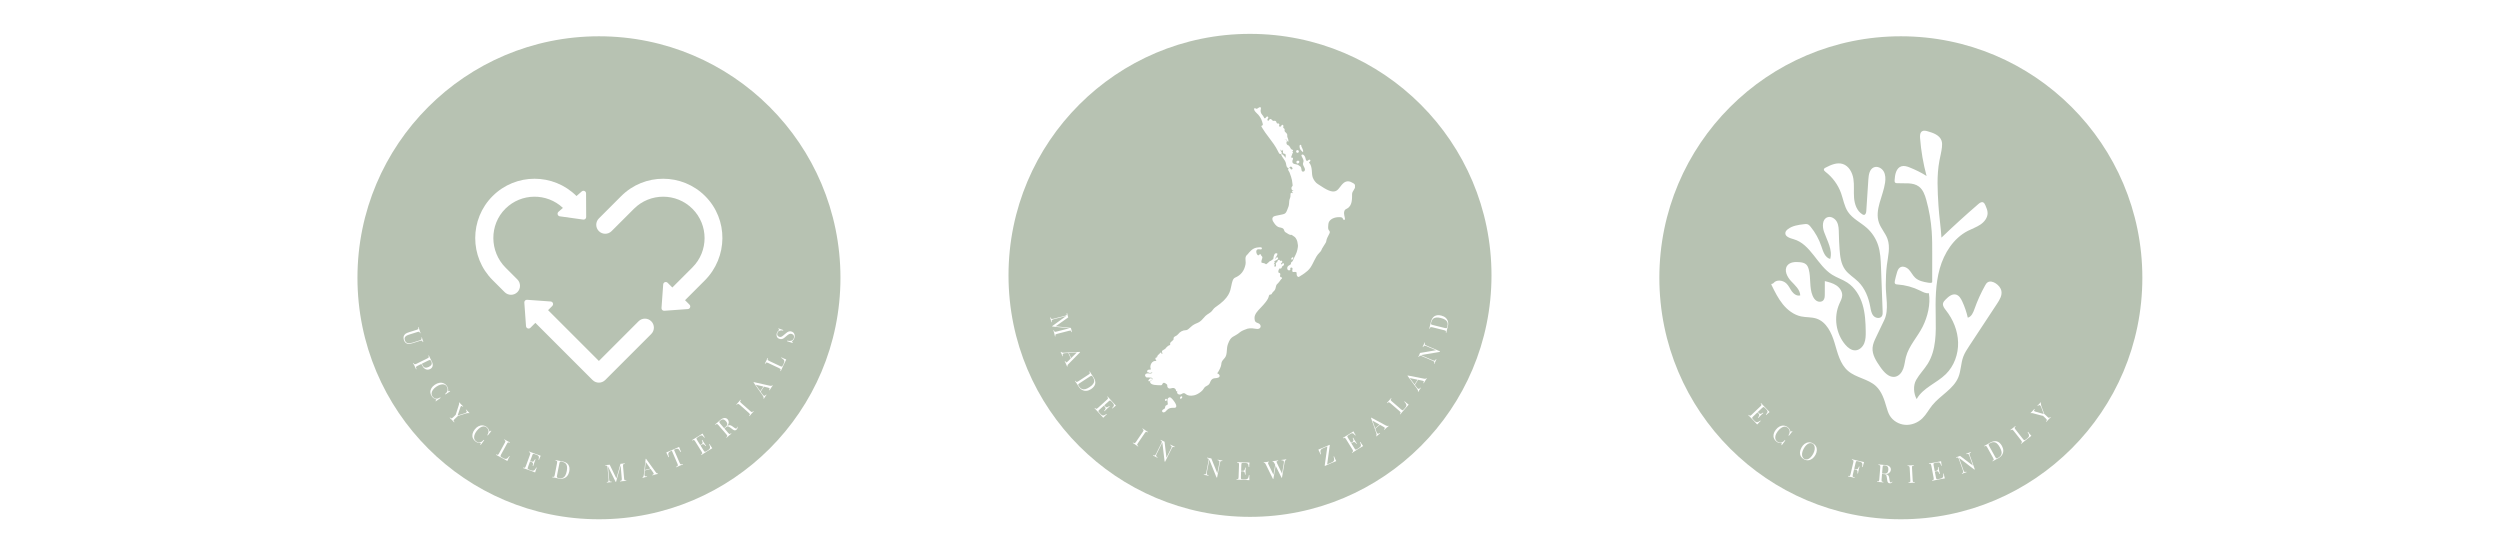 <svg version="1.0" preserveAspectRatio="xMidYMid meet" height="400" viewBox="0 0 1350 300" zoomAndPan="magnify" width="1800" xmlns:xlink="http://www.w3.org/1999/xlink" xmlns="http://www.w3.org/2000/svg"><defs><g></g><clipPath id="4cb62f1785"><path clip-rule="nonzero" d="M 544.594 18.289 L 805.406 18.289 L 805.406 279.105 L 544.594 279.105 Z M 544.594 18.289"></path></clipPath><clipPath id="31d55e4a05"><path clip-rule="nonzero" d="M 675 18.289 C 602.977 18.289 544.594 76.672 544.594 148.695 C 544.594 220.719 602.977 279.105 675 279.105 C 747.023 279.105 805.406 220.719 805.406 148.695 C 805.406 76.672 747.023 18.289 675 18.289 Z M 675 18.289"></path></clipPath><clipPath id="5941d7ff9c"><path clip-rule="nonzero" d="M 677 57.414 L 731.684 57.414 L 731.684 150 L 677 150 Z M 677 57.414"></path></clipPath><clipPath id="8055b98fc3"><path clip-rule="nonzero" d="M 618.027 133 L 694 133 L 694 214 L 618.027 214 Z M 618.027 133"></path></clipPath><clipPath id="8d833bf790"><path clip-rule="nonzero" d="M 193.027 19.594 L 453.844 19.594 L 453.844 280.406 L 193.027 280.406 Z M 193.027 19.594"></path></clipPath><clipPath id="fc910ce92e"><path clip-rule="nonzero" d="M 323.434 19.594 C 251.41 19.594 193.027 77.977 193.027 150 C 193.027 222.023 251.41 280.406 323.434 280.406 C 395.457 280.406 453.844 222.023 453.844 150 C 453.844 77.977 395.457 19.594 323.434 19.594 Z M 323.434 19.594"></path></clipPath><clipPath id="90b1a34f25"><path clip-rule="nonzero" d="M 283 161 L 354 161 L 354 206.391 L 283 206.391 Z M 283 161"></path></clipPath><clipPath id="5a226583d4"><path clip-rule="nonzero" d="M 896.051 19.594 L 1156.867 19.594 L 1156.867 280.406 L 896.051 280.406 Z M 896.051 19.594"></path></clipPath><clipPath id="00ee2bddd0"><path clip-rule="nonzero" d="M 1026.461 19.594 C 954.438 19.594 896.051 77.977 896.051 150 C 896.051 222.023 954.438 280.406 1026.461 280.406 C 1098.484 280.406 1156.867 222.023 1156.867 150 C 1156.867 77.977 1098.484 19.594 1026.461 19.594 Z M 1026.461 19.594"></path></clipPath><clipPath id="611bff4517"><path clip-rule="nonzero" d="M 956.496 70.57 L 1080.711 70.57 L 1080.711 229.41 L 956.496 229.41 Z M 956.496 70.57"></path></clipPath></defs><rect fill-opacity="1" height="360" y="-30" fill="#ffffff" width="1620" x="-135"></rect><g clip-path="url(#4cb62f1785)"><g clip-path="url(#31d55e4a05)"><path fill-rule="nonzero" fill-opacity="1" d="M 544.594 18.289 L 805.406 18.289 L 805.406 279.105 L 544.594 279.105 Z M 544.594 18.289" fill="#b7c2b2"></path></g></g><path fill-rule="nonzero" fill-opacity="1" d="M 697.918 140.109 C 698.195 139.945 698.555 139.281 698.328 139 C 698.191 138.84 698.004 138.816 697.816 139.066 C 697.027 139.344 697.133 140.586 697.918 140.109" fill="#ffffff"></path><path fill-rule="nonzero" fill-opacity="1" d="M 631.406 214.59 C 629.844 215.203 630.543 216.969 630.605 217.91 C 630.641 218.426 630.641 218.406 630.238 218.664 C 629.852 218.914 629.297 218.855 629.188 219.77 C 629.094 220.578 628.957 220.672 628.391 220.945 C 626.828 221.711 627.684 222.918 628.594 222.668 C 629.34 222.465 629.664 221.902 630.176 221.398 C 632.32 219.27 634.578 220.949 635.125 219.727 C 635.668 218.516 633.293 215.738 632.918 215.363 C 632.551 214.984 631.969 214.367 631.406 214.59" fill="#ffffff"></path><path fill-rule="nonzero" fill-opacity="1" d="M 630.078 215.617 C 629.688 214.891 628.699 215.836 629.23 216.387 C 629.656 216.828 630.34 216.113 630.078 215.617" fill="#ffffff"></path><path fill-rule="nonzero" fill-opacity="1" d="M 621.949 204.434 C 621.082 203.602 619.301 206.016 620.566 205.914 C 620.867 205.887 621.117 205.711 621.336 205.555 C 621.711 205.293 622.512 204.965 621.949 204.434" fill="#ffffff"></path><g clip-path="url(#5941d7ff9c)"><path fill-rule="nonzero" fill-opacity="1" d="M 731.801 100.328 C 731.711 99.395 730.883 98.977 730.277 98.676 C 729.809 98.441 729.176 98.004 728.188 97.926 C 727.285 97.852 726.414 98.125 725.668 98.715 C 722.242 101.422 722.586 106.727 713.387 100.523 C 712.824 100.145 712.246 99.754 711.633 99.395 C 710.426 98.688 709.402 97.145 708.957 96.012 L 708.875 95.793 C 708.875 95.793 708.738 95.375 708.664 95.02 C 708.527 94.383 708.488 93.715 708.453 93.07 C 708.434 92.703 708.41 92.324 708.371 91.953 C 708.25 90.797 708 89.152 707.227 88.246 C 707.078 88.074 706.887 87.832 706.902 87.703 C 706.91 87.613 707.027 87.508 707.223 87.348 C 707.551 87.09 707.688 86.766 707.586 86.508 C 707.449 86.164 706.859 86.035 706.332 86.625 C 705.918 87.09 705.527 86.918 705.27 86.461 C 705.098 86.164 705.031 85.68 704.941 85.352 C 704.402 83.453 703.27 83.176 702.898 83.621 C 702.609 83.965 702.879 84.414 703.094 84.789 C 704.145 86.625 703.973 87.039 703.738 87.789 C 703.508 88.531 703.527 88.871 704.172 90.117 C 704.582 90.914 704.93 91.566 704.453 92.285 C 704.328 92.473 704.172 92.598 704.008 92.629 C 703.633 92.703 703.359 92.676 703.18 92.551 C 702.836 92.309 702.797 91.625 702.711 91.129 C 702.586 90.391 702.391 89.891 701.793 89.645 C 701.598 89.562 701.551 89.539 701.398 89.367 C 701.023 88.965 700.527 88.852 699.703 88.699 C 698.66 88.504 697.641 88.336 697.922 86.656 C 697.988 86.281 698.52 85.77 698.094 85.223 L 698.012 85.121 C 697.766 85.195 697.594 85.246 697.324 85.172 C 697.223 84.414 697.355 84.18 697.566 83.922 C 697.816 83.621 697.875 83.352 697.59 83.07 C 697.574 83.055 697.555 83.035 697.535 83.031 C 697.652 83.012 697.707 83.035 697.844 82.988 C 698.246 82.844 698.344 82.355 698.023 82.055 C 698.004 82.039 697.824 81.918 697.824 81.938 C 697.809 81.883 697.82 81.859 697.961 81.742 C 698.395 81.395 698.371 80.965 697.828 80.848 C 697.453 80.77 697.188 80.504 696.992 80.18 C 696.707 79.703 696.473 79.129 696.043 78.695 C 695.734 78.387 695.52 78.48 695.223 78.273 C 694.676 77.887 694.535 77.102 694.828 76.508 C 694.902 76.359 694.996 76.176 694.898 75.957 C 694.703 75.516 694.285 75.566 693.977 75.602 C 693.844 75.621 693.605 75.66 693.523 75.555 C 693.816 75.609 694.066 75.539 694.277 75.484 C 694.652 75.379 694.809 75.336 695.031 75.898 C 695.223 76.383 695.32 76.406 695.676 76.574 L 695.719 76.332 C 695.902 75.312 695.227 74.539 695.098 73.656 C 695.043 73.281 695.203 73.016 695.086 72.598 C 694.816 71.648 693.789 71.445 693.664 70.59 C 693.609 70.215 693.895 69.867 693.5 69.445 C 693.133 69.055 692.863 69.176 692.965 68.625 C 693.012 68.371 693.082 68.09 693.016 67.844 C 692.918 67.492 692.559 67.27 692.242 67.453 C 692.094 67.539 692.082 67.641 692.012 67.773 C 691.926 67.93 691.746 68.258 691.562 68.332 C 691.242 68.469 690.945 68.43 690.789 68.234 C 690.652 68.066 690.609 67.785 690.906 67.367 C 690.797 66.973 690.691 66.836 690.359 66.625 C 688.922 67.098 689.707 65.512 688.535 65.234 C 688.199 65.156 687.715 65.344 687.492 65.289 C 687.203 65.219 687.008 64.898 686.801 64.68 C 686.168 64.012 685.582 64.152 685.301 64.793 C 685.105 65.246 684.75 65.27 684.586 65.109 C 684.379 64.91 684.32 64.473 684.613 64.043 C 684.766 63.824 684.973 63.523 684.836 63.23 C 684.75 63.047 684.617 62.969 684.52 62.938 C 684.109 62.809 683.797 63.145 683.555 63.5 C 683.051 64.238 682.734 63.945 682.383 63.145 C 682.184 62.684 682.02 62.477 681.66 62.082 C 680.742 61.082 680.566 59.957 680.848 58.965 C 681.137 57.934 680.605 57.633 679.898 58.023 C 679.234 58.391 678.84 58.914 678.223 58.707 C 678.168 58.688 678.031 58.523 677.914 58.477 C 677.676 58.371 677.484 58.324 677.332 58.555 C 676.652 59.59 679.137 61.547 679.461 61.926 C 680.906 63.609 681.438 65 681.91 66.973 C 681.98 67.262 681.934 67.52 681.785 67.648 C 681.73 67.699 681.664 67.715 681.586 67.734 C 681.457 67.77 681.262 67.816 681.172 68.074 C 681.07 68.367 681.297 68.516 681.441 68.762 C 681.57 68.988 681.719 69.246 681.844 69.457 C 682.762 70.973 683.566 72.078 685.312 74.379 C 686.988 76.582 688.758 78.898 690.156 81.75 C 690.195 81.828 690.23 81.914 690.27 82 C 690.488 82.492 690.785 83.168 691.457 83.238 C 691.812 83.273 692.102 83.047 692.156 82.695 C 692.207 82.391 692.02 82.133 691.855 81.91 L 691.785 81.816 C 691.539 81.469 691.391 81.074 691.348 80.629 C 691.348 80.613 691.344 80.586 691.328 80.586 C 691.34 80.582 691.363 80.59 691.371 80.594 C 691.418 80.641 691.469 80.77 691.5 80.836 C 691.633 81.145 691.902 81.371 692.16 81.406 C 692.352 81.43 692.523 81.352 692.652 81.191 C 692.738 81.074 692.762 80.965 692.777 80.883 C 692.785 80.855 692.789 80.82 692.809 80.809 C 692.82 80.812 692.852 80.848 692.863 80.91 C 692.902 81.109 692.863 81.336 692.82 81.574 C 692.742 82.012 692.656 82.508 693.086 82.895 C 693.176 82.977 693.324 83.012 693.441 83.027 C 693.516 83.043 693.594 83.039 693.672 83.043 C 693.836 83.043 693.922 83.047 694.008 83.121 C 694.48 83.551 694.281 84.57 694.156 85.238 C 694.141 85.328 694.117 85.344 694.129 85.312 C 693.98 84.641 692.609 83.301 692.16 83.195 C 692 83.156 691.914 83.238 691.883 83.273 C 691.773 83.406 691.84 83.594 691.906 83.742 C 692.273 84.535 692.699 85.125 693.109 85.695 C 693.664 86.457 694.184 87.18 694.43 88.27 C 694.457 88.383 694.477 88.52 694.504 88.672 C 694.633 89.426 694.828 90.566 695.656 90.738 C 696.535 90.926 696.445 89.684 697.285 90.004 C 697.703 90.164 698.516 91.387 697.418 91.5 C 697.102 91.531 697.07 91.473 696.977 91.273 C 696.949 91.219 696.918 91.16 696.879 91.098 C 696.754 90.887 696.574 90.754 696.375 90.719 C 696.207 90.691 696.043 90.738 695.906 90.852 C 695.27 91.383 695.73 92.094 696.066 92.613 C 696.18 92.785 696.285 92.949 696.336 93.078 C 696.668 93.945 696.863 94.523 697.133 95.324 L 697.164 95.422 C 697.25 95.676 697.305 95.91 697.363 96.164 C 697.379 96.234 697.395 96.305 697.41 96.371 C 697.465 96.605 697.527 96.859 697.629 97.137 C 697.641 97.172 697.648 97.207 697.656 97.238 C 697.793 97.98 697.879 98.746 697.961 99.484 L 698.027 100.094 C 698.055 100.324 697.926 100.48 697.691 100.738 L 697.629 100.812 C 697.188 101.305 697.375 102.129 697.648 102.555 C 697.836 102.852 698.02 102.809 698.172 102.73 C 698.207 102.715 698.23 102.699 698.262 102.691 C 698.352 102.672 698.387 102.672 698.391 102.664 C 698.391 102.672 698.395 102.684 698.395 102.707 C 698.398 102.766 698.391 102.836 698.254 102.93 C 698.227 102.949 698.191 102.969 698.152 102.996 C 697.941 103.117 697.656 103.285 697.629 103.535 C 697.617 103.617 697.633 103.738 697.758 103.855 C 697.887 103.973 698.043 103.977 698.156 103.98 C 698.195 103.98 698.25 103.98 698.25 103.977 C 698.25 103.977 698.258 103.988 698.262 104.023 C 698.27 104.105 698.238 104.172 698.172 104.223 C 698.078 104.297 697.93 104.32 697.809 104.281 C 697.766 104.266 697.727 104.246 697.691 104.227 C 697.578 104.168 697.426 104.09 697.234 104.156 C 696.941 104.262 696.914 104.578 696.898 104.715 C 696.879 104.945 696.875 105.184 696.871 105.414 C 696.867 105.723 696.863 106.047 696.809 106.34 C 696.754 106.629 696.656 106.887 696.547 107.16 C 696.473 107.363 696.391 107.57 696.328 107.793 C 696.18 108.336 696.156 108.875 696.133 109.398 C 696.113 109.82 696.094 110.258 696.008 110.691 C 695.961 110.91 695.844 111.359 695.844 111.359 L 695.777 111.562 C 695.566 112.246 695.273 112.938 695.02 113.547 C 694.777 114.117 694.508 114.766 694.008 115.176 C 693.559 115.551 693.012 115.672 692.438 115.801 L 692.32 115.828 C 691.73 115.961 691.148 116.078 690.566 116.191 C 690.016 116.301 689.465 116.414 688.906 116.535 C 688.336 116.664 687.633 116.82 687.246 117.48 C 687.031 117.848 687.004 118.309 687.16 118.848 C 687.289 119.289 687.535 119.668 687.754 120.004 C 688.441 121.066 689.098 121.988 690.176 122.523 C 690.523 122.699 690.867 122.762 691.199 122.824 C 691.367 122.855 691.539 122.887 691.719 122.934 C 692.223 123.07 692.746 123.234 693.086 123.641 C 693.25 123.836 693.336 124.082 693.422 124.34 C 693.484 124.52 693.551 124.703 693.645 124.879 C 693.844 125.25 694.129 125.41 694.43 125.582 C 694.496 125.617 694.562 125.656 694.629 125.695 C 694.793 125.797 694.949 125.898 695.109 126.004 C 695.516 126.27 695.93 126.547 696.414 126.723 C 696.805 126.867 697.176 126.895 697.555 126.812 C 697.793 127.066 698.148 127.281 698.488 127.496 C 698.793 127.684 699.078 127.859 699.242 128.031 C 699.867 128.695 700.316 129.547 700.582 130.566 C 700.629 130.758 700.656 130.969 700.68 131.172 C 700.707 131.406 700.73 131.645 700.797 131.859 C 701.062 132.727 700.758 134.102 700.594 134.844 L 700.57 134.945 C 700.473 135.383 700.348 135.812 700.184 136.262 C 699.891 137.07 699.523 137.801 699.164 138.512 C 698.973 138.898 698.77 139.301 698.59 139.699 C 698.195 140.562 698.25 140.797 697.742 141.309 C 697.434 141.621 697.188 141.594 697.102 142.066 C 697.074 142.195 697.129 142.402 697.129 142.406 C 697.035 143.059 695.848 143.219 695.395 143.871 C 694.793 144.746 695.121 146.254 696.383 145.965 C 696.77 145.879 696.906 145.449 696.773 145.172 C 696.691 145.004 696.734 144.73 696.938 144.578 C 697.281 144.312 697.891 144.504 697.973 144.988 C 698.039 145.406 697.402 146.637 698.305 146.898 C 700.23 146.66 700.188 147.023 700.176 147.719 C 700.172 148.195 700.164 148.785 700.68 149.316 C 701.051 149.699 701.398 149.566 701.812 149.273 C 702.695 148.645 705.828 147.055 707.586 144.547 C 709.309 142.094 710.281 138.688 712.25 136.738 C 714.203 134.805 712.949 135.453 714.918 132.625 C 717.129 129.457 715.309 131.043 717.34 127.176 C 718.199 125.531 718.355 125.309 717.738 124.508 C 717.395 124.055 717.145 123.719 717.199 122.477 C 717.242 121.539 717.297 120.379 717.734 119.66 C 718.934 117.691 721.754 117.066 724.016 117.316 C 724.738 117.398 724.812 117.535 724.945 117.781 C 725.02 117.922 725.113 118.094 725.312 118.285 C 725.34 118.312 725.352 118.359 725.363 118.426 C 725.453 118.879 725.957 118.848 726.16 118.598 C 726.395 118.305 726.207 117.652 726.094 117.125 C 725.848 115.988 725.535 114.645 726.094 113.637 C 726.367 113.141 726.848 112.898 727.355 112.645 C 730.336 111.145 730.098 107.195 730.125 104.863 C 730.141 103.047 731.977 102.152 731.801 100.328" fill="#ffffff"></path></g><path fill-rule="nonzero" fill-opacity="1" d="M 703.625 82.195 L 703.684 81.875 C 703.77 81.441 703.609 80.988 703.461 80.641 C 703.328 80.332 703.199 79.969 703.047 79.676 C 702.922 79.438 702.777 79.301 702.746 79.051 C 702.719 78.816 702.805 78.758 702.672 78.5 C 702.379 77.953 701.746 78.105 701.746 78.914 C 701.754 80.562 702.371 81.105 703.625 82.195" fill="#ffffff"></path><path fill-rule="nonzero" fill-opacity="1" d="M 638.043 214.012 C 637.227 214.012 636.871 215.324 637.535 215.32 C 638.273 215.32 638.801 214.105 638.043 214.012" fill="#ffffff"></path><path fill-rule="nonzero" fill-opacity="1" d="M 701.469 86.93 C 701.305 86.75 700.98 86.758 700.668 86.785 C 699.637 86.871 700.004 88.852 701.188 88.145 C 701.617 87.891 701.809 87.297 701.469 86.93" fill="#ffffff"></path><g clip-path="url(#8055b98fc3)"><path fill-rule="nonzero" fill-opacity="1" d="M 693.285 142.195 C 692.52 141.984 692.418 142.535 692.047 142.723 C 691.859 142.812 691.766 142.809 691.75 142.785 C 691.656 142.664 691.797 142.145 692.02 141.898 C 692.141 141.801 692.266 141.789 692.359 141.629 C 692.566 141.273 692.348 140.793 691.918 140.75 C 691.773 140.738 691.633 140.785 691.512 140.824 C 691.297 140.895 691.25 140.895 691.191 140.805 C 691.184 140.75 691.18 140.656 691.109 140.559 C 690.695 139.941 690 140.414 689.785 141.105 C 689.758 141.188 689.703 141.547 689.633 141.594 C 689.539 141.656 689.285 141.703 689.148 141.805 C 688.809 142.043 688.914 142.508 689.02 142.902 C 689.145 143.395 688.977 144.137 688.441 144.016 C 687.973 143.914 688.055 143.375 688.371 143.078 L 688.617 142.844 C 688.098 142.715 688.246 142.75 687.828 142.676 C 687.867 142.445 688.027 142.242 688.172 142.125 C 688.273 142.043 688.363 141.961 688.371 141.84 C 688.383 141.688 688.277 141.625 688.191 141.504 C 688.043 141.289 688.098 141 688.613 140.793 C 688.918 140.672 688.891 140.664 689.191 140.508 C 689.562 140.312 690.074 140.047 690.16 139.602 C 690.25 139.164 689.977 139.023 689.887 138.996 C 689.582 138.883 689.086 139.066 688.875 139.523 C 688.852 139.574 688.793 139.703 688.77 139.73 C 688.68 139.805 688.582 139.836 688.574 139.844 C 688.574 139.844 688.551 139.797 688.582 139.633 C 688.707 138.996 690.418 137.207 689.586 136.781 C 689.406 136.688 689.172 136.754 688.98 136.871 C 688.965 136.809 688.676 136.781 688.676 136.781 C 688.301 136.934 687.77 138.133 687.66 139.309 C 687.633 139.605 687.602 139.914 687.43 140.043 C 687.359 140.094 687.113 140.164 687.008 140.227 C 686.906 140.285 686.852 140.363 686.773 140.453 C 686.73 140.496 686.629 140.566 686.578 140.602 C 686.473 140.68 686.367 140.75 686.266 140.844 C 686.086 140.844 685.77 140.961 685.68 141.027 C 685.449 141.184 685.309 141.383 685.113 141.566 C 684.996 141.676 683.793 142.758 683.637 142.715 C 683.566 142.711 683.434 142.57 683.379 142.52 C 683.004 142.188 682.574 142.133 681.211 141.828 C 681.219 141.688 681.199 141.547 681.18 141.414 C 681.16 141.258 681.137 141.113 681.156 140.973 C 681.203 140.656 681.309 140.355 681.422 140.031 C 681.508 139.793 681.594 139.543 681.656 139.285 C 681.77 138.797 681.586 138.551 681.336 138.281 C 681.273 138.215 681.203 138.18 681.152 138.156 C 681.113 138.137 681.094 138.129 681.082 138.113 C 681.039 138.059 681.031 137.996 681.023 137.891 C 681.012 137.738 680.996 137.535 680.781 137.379 C 680.387 137.098 680.105 137.406 679.918 137.609 C 679.688 137.859 679.555 137.984 679.281 137.84 C 678.887 137.637 678.324 136.648 678.387 135.754 C 678.426 135.191 678.703 134.812 679.207 134.633 C 679.43 134.551 680.195 134.578 680.785 134.684 C 681.062 134.738 681.328 134.566 681.402 134.293 C 681.441 134.145 681.461 133.867 681.344 133.766 C 680.945 133.41 680.082 133.5 679.238 133.625 C 679.129 133.645 679.035 133.656 678.957 133.664 C 678.777 133.688 678.598 133.715 678.418 133.75 C 676.234 134.199 674.832 135.945 673.707 137.348 C 673.648 137.422 673.57 137.477 673.488 137.531 C 673.375 137.613 673.242 137.703 673.168 137.859 C 672.941 138.094 672.707 138.652 672.703 138.66 C 672.496 139.336 672.551 140.051 672.609 140.805 C 672.66 141.453 672.711 142.129 672.578 142.781 C 671.867 146.324 670.086 148.586 666.984 149.906 C 665.699 150.453 665.328 152.277 664.902 154.391 C 664.328 157.234 663.848 160.855 656.375 165.848 C 655.156 166.66 654.754 167.824 653.789 168.57 C 652.16 169.816 651.539 169.762 649.82 171.848 C 647.039 175.238 645.82 173.863 642.77 176.781 C 641.176 178.305 640.805 178.281 640.207 178.305 C 638.609 178.355 637.191 179.172 636.188 180.457 C 635.309 181.582 634.379 181.363 633.797 182.34 L 633.723 182.59 C 633.676 182.918 633.836 182.969 633.734 183.27 C 633.629 183.59 633.387 183.664 633.219 183.863 C 633.047 184.066 632.871 184.273 632.555 184.477 C 632.125 184.75 631.699 185.352 631.898 186.148 C 631.91 186.188 631.906 186.219 631.891 186.246 C 631.867 186.281 631.816 186.309 631.75 186.324 C 630.805 186.5 629.566 187.785 629.051 188.602 C 628.973 188.562 628.879 188.551 628.789 188.574 C 628.59 188.621 628.543 188.734 628.418 188.871 C 628.07 189.246 627.504 189.098 627.449 189.836 C 627.422 190.168 627.754 190.711 627.688 190.953 C 627.613 191.23 627.219 191.219 627.203 190.863 C 627.199 190.668 627.207 190.48 627.027 190.387 C 626.715 190.223 626.367 190.699 626.137 190.98 C 625.961 191.191 625.734 191.477 625.484 191.586 C 625.055 191.77 625.012 192.098 625.289 192.41 C 624.867 192.254 624.355 192.621 624.797 193.25 C 624.828 193.289 624.852 193.32 624.871 193.367 C 624.676 193.242 624.566 193.121 624.414 192.961 C 623.309 193.574 624.332 194.414 624.477 194.977 C 621.938 194.367 620.637 197.652 621.422 199.23 C 621.461 199.305 621.512 199.41 621.52 199.43 C 621.43 199.539 620.812 199.605 620.664 199.605 C 620.414 199.613 620.129 199.621 619.887 199.773 C 619.062 200.289 619.535 201.398 620.254 201.055 C 620.453 201.363 621.008 201.547 621.656 201.219 C 622.027 201.031 622.129 201.02 622.207 201.148 C 622.387 201.449 621.418 201.797 620.898 201.699 C 618.035 201.172 618.105 202.922 618.586 203.332 C 618.73 203.457 618.961 203.543 619.012 203.711 L 619.051 203.844 C 620.832 203.871 622.762 203.684 622.25 204.84 C 622.129 205.125 622.18 205.141 621.711 205.391 C 621.395 205.562 621 205.773 621.043 206.23 C 621.223 208.219 625.258 207.941 626.594 208.035 C 627.496 208.09 627.5 207.754 627.746 207.281 C 628.297 206.211 629.309 206.863 630.207 207.68 C 630.309 207.77 630.312 207.988 630.316 208.219 C 630.32 208.484 630.324 208.785 630.469 209.047 C 631.613 211.094 633.578 208.109 634.922 210.422 C 635.027 210.602 635.109 210.887 635.039 211.086 L 635.289 211.32 C 635.324 211.309 635.355 211.289 635.391 211.273 C 635.695 211.129 635.789 211.23 635.719 211.383 C 635.547 211.758 635.562 212.594 636.367 212.922 C 638.16 213.664 638.641 211.254 640.402 212.855 C 641.109 213.5 642.73 213.977 644.805 213.477 C 645.445 213.324 646.059 213.09 646.633 212.781 C 647.785 212.164 649.328 211.121 650.148 209.66 C 650.98 208.172 652.648 208.5 653.359 206.684 C 653.801 205.555 654.27 204.594 655.512 204.305 C 656.434 204.094 657.926 204.328 658.516 203.371 C 658.855 202.816 658.344 202.148 657.762 201.809 C 657.609 201.719 657.609 201.715 657.48 201.629 C 657.453 201.641 657.199 201.746 657.172 201.754 C 658.238 200.527 659.441 197.781 659.48 196.855 C 659.59 194.125 661.496 194.145 662.176 191.652 C 662.391 190.863 662.445 190.047 662.5 189.23 C 662.57 188.148 662.648 187.023 663.082 185.824 C 664.816 181.016 666.043 182.414 669.84 179.207 C 670.512 178.637 672.98 177.664 673.699 177.473 C 675.316 177.051 677.461 177.43 678.543 177.598 C 680.199 177.852 680.918 176.777 680.711 175.906 C 680.48 174.93 679.742 174.652 679.09 174.406 C 677.84 173.934 677.543 173.625 677.445 171.809 C 677.328 169.73 679.234 167.766 680.625 166.336 C 685.746 161.051 684.777 160.34 685.422 159.309 C 685.527 159.133 685.656 159.117 685.895 159.102 C 686.742 159.043 686.773 158.582 687.066 158.098 C 687.309 157.699 687.742 157.387 688.066 157.043 C 688.805 156.266 688.859 155.281 689.094 154.379 C 689.355 153.352 689.816 153.539 690.957 151.949 C 691.375 151.375 691.457 151.266 691.562 151.109 C 691.711 150.895 691.797 150.758 691.988 150.625 C 692.348 150.375 692.383 150.117 692.238 149.898 L 692.195 149.836 C 691.938 149.781 691.586 149.738 691.422 149.547 C 691.066 149.133 691.297 148.691 691.355 148.184 C 691.422 147.637 691.062 147.336 690.738 147.363 C 690.598 147.383 690.426 147.234 690.391 147.121 C 690.145 146.348 690.434 145.785 690.832 145.129 C 690.965 144.914 691.027 144.906 691.113 144.934 C 691.141 144.957 691.18 144.988 691.23 145.012 C 691.488 145.121 691.781 145.031 691.98 144.781 C 692.109 144.617 692.18 144.391 692.23 144.223 C 692.355 143.828 692.426 143.77 692.734 143.605 C 693.199 143.355 693.539 143.035 693.316 142.297 L 693.285 142.195" fill="#ffffff"></path></g><path fill-rule="nonzero" fill-opacity="1" d="M 700.742 82.523 C 701.5 82.422 701.66 81.41 700.844 81.066 L 700.797 81.098 C 700.602 81.027 700.363 81.066 700.184 81.207 C 699.641 81.629 699.938 82.633 700.742 82.523" fill="#ffffff"></path><g fill-opacity="1" fill="#ffffff"><g transform="translate(566.907, 170.913)"><g><path d="M 11.719 8.453 C 11.613 8.148 11.52 7.93 11.438 7.797 C 11.352 7.672 11.234 7.602 11.078 7.594 C 10.922 7.594 10.676 7.633 10.344 7.719 L 3.891 9.375 C 3.555 9.469 3.32 9.555 3.188 9.641 C 3.051 9.723 2.973 9.836 2.953 9.984 C 2.941 10.141 2.969 10.379 3.031 10.703 L 2.781 10.766 C 2.707 10.367 2.582 9.816 2.406 9.109 C 2.207 8.359 2.047 7.805 1.922 7.453 L 2.172 7.391 C 2.273 7.691 2.367 7.906 2.453 8.031 C 2.547 8.164 2.672 8.242 2.828 8.266 C 2.992 8.285 3.242 8.25 3.578 8.156 L 10.547 6.359 L 1.328 5.406 L 1.266 5.188 L 8.844 -0.266 L 2 1.5 C 1.656 1.594 1.41 1.691 1.266 1.797 C 1.117 1.898 1.023 2.039 0.984 2.219 C 0.953 2.395 0.973 2.664 1.047 3.031 L 0.797 3.094 C 0.742 2.77 0.645 2.316 0.5 1.734 C 0.363 1.211 0.242 0.816 0.141 0.547 L 0.391 0.484 C 0.484 0.773 0.586 0.984 0.703 1.109 C 0.828 1.242 0.977 1.316 1.156 1.328 C 1.332 1.336 1.586 1.301 1.922 1.219 L 8.234 -0.406 C 8.566 -0.488 8.801 -0.578 8.938 -0.672 C 9.07 -0.773 9.145 -0.898 9.156 -1.047 C 9.164 -1.203 9.141 -1.441 9.078 -1.766 L 9.344 -1.828 C 9.395 -1.535 9.488 -1.129 9.625 -0.609 C 9.738 -0.148 9.844 0.211 9.938 0.484 L 3.141 5.281 L 11.375 6.156 L 11.531 6.766 C 11.707 7.473 11.859 8.016 11.984 8.391 Z M 11.719 8.453"></path></g></g></g><g fill-opacity="1" fill="#ffffff"><g transform="translate(572.75, 190.165)"><g><path d="M 4.141 6.5 C 3.711 6.914 3.578 7.305 3.734 7.672 L 3.484 7.781 C 3.367 7.445 3.188 7.004 2.938 6.453 C 2.633 5.766 2.383 5.25 2.188 4.906 L 2.438 4.797 C 2.594 5.098 2.727 5.301 2.844 5.406 C 2.969 5.52 3.113 5.539 3.281 5.469 C 3.414 5.406 3.582 5.273 3.781 5.078 L 5.469 3.422 L 4.141 0.453 L 2.625 0.531 C 2.102 0.562 1.727 0.629 1.5 0.734 C 1.238 0.848 1.094 1.02 1.062 1.25 C 1.031 1.477 1.094 1.77 1.25 2.125 L 1 2.234 C 0.82 1.766 0.629 1.289 0.422 0.812 C 0.254 0.445 0.102 0.148 -0.031 -0.078 L 0.219 -0.188 C 0.488 0.176 0.984 0.336 1.703 0.297 L 10.422 -0.141 L 10.5 0.047 Z M 5.656 3.219 L 8.719 0.203 L 4.422 0.453 Z M 5.656 3.219"></path></g></g></g><g fill-opacity="1" fill="#ffffff"><g transform="translate(580.188, 205.289)"><g><path d="M 10.266 -1.656 C 11.141 -0.332 11.457 0.867 11.219 1.953 C 10.988 3.047 10.238 4.008 8.969 4.844 C 8.156 5.375 7.336 5.676 6.516 5.75 C 5.691 5.832 4.91 5.676 4.172 5.281 C 3.441 4.895 2.801 4.281 2.25 3.438 L 1.844 2.766 C 1.582 2.336 1.391 2.031 1.266 1.844 C 0.859 1.219 0.539 0.758 0.312 0.469 L 0.531 0.328 C 0.727 0.586 0.883 0.766 1 0.859 C 1.125 0.953 1.266 0.977 1.422 0.938 C 1.586 0.906 1.812 0.797 2.094 0.609 L 7.672 -3.031 C 7.953 -3.219 8.141 -3.375 8.234 -3.5 C 8.336 -3.633 8.367 -3.773 8.328 -3.922 C 8.297 -4.078 8.203 -4.297 8.047 -4.578 L 8.266 -4.734 C 8.41 -4.461 8.633 -4.094 8.938 -3.625 L 9.562 -2.672 C 9.914 -2.172 10.148 -1.832 10.266 -1.656 Z M 9.875 -1.828 C 9.727 -2.055 9.586 -2.207 9.453 -2.281 C 9.328 -2.363 9.18 -2.379 9.016 -2.328 C 8.859 -2.285 8.645 -2.176 8.375 -2 L 2.75 1.672 C 2.488 1.848 2.301 2 2.188 2.125 C 2.082 2.258 2.039 2.398 2.062 2.547 C 2.094 2.703 2.188 2.898 2.344 3.141 C 2.863 3.93 3.414 4.457 4 4.719 C 4.594 4.988 5.223 5.035 5.891 4.859 C 6.566 4.68 7.336 4.305 8.203 3.734 C 9.055 3.18 9.688 2.625 10.094 2.062 C 10.508 1.508 10.703 0.914 10.672 0.281 C 10.648 -0.344 10.383 -1.047 9.875 -1.828 Z M 9.875 -1.828"></path></g></g></g><g fill-opacity="1" fill="#ffffff"><g transform="translate(590.685, 220.02)"><g><path d="M 6.266 4.359 C 5.891 4.703 5.488 5.109 5.062 5.578 C 4.664 5.098 3.984 4.328 3.016 3.266 C 1.867 1.992 0.988 1.047 0.375 0.422 L 0.578 0.25 C 0.805 0.469 0.988 0.613 1.125 0.688 C 1.258 0.758 1.398 0.766 1.547 0.703 C 1.703 0.648 1.906 0.508 2.156 0.281 L 7.094 -4.188 C 7.344 -4.414 7.504 -4.602 7.578 -4.75 C 7.66 -4.906 7.672 -5.051 7.609 -5.188 C 7.547 -5.332 7.414 -5.531 7.219 -5.781 L 7.406 -5.953 C 7.988 -5.297 8.852 -4.332 10 -3.062 C 10.883 -2.094 11.52 -1.406 11.906 -1 C 11.426 -0.645 11.02 -0.316 10.688 -0.016 C 10.414 0.223 10.219 0.422 10.094 0.578 L 9.891 0.344 C 10.273 -0.082 10.535 -0.426 10.672 -0.688 C 10.816 -0.945 10.859 -1.207 10.797 -1.469 C 10.742 -1.727 10.555 -2.035 10.234 -2.391 L 9.484 -3.219 C 9.266 -3.457 9.086 -3.613 8.953 -3.688 C 8.828 -3.77 8.688 -3.773 8.531 -3.703 C 8.383 -3.641 8.188 -3.492 7.938 -3.266 L 5.594 -1.141 L 6.188 -0.5 C 6.395 -0.258 6.609 -0.125 6.828 -0.094 C 7.055 -0.07 7.258 -0.109 7.438 -0.203 C 7.625 -0.297 7.848 -0.43 8.109 -0.609 L 8.328 -0.75 L 8.547 -0.531 C 8.242 -0.301 7.922 -0.031 7.578 0.281 L 7.109 0.703 C 6.766 1.016 6.305 1.461 5.734 2.047 L 5.531 1.828 C 5.582 1.773 5.727 1.609 5.969 1.328 C 6.207 1.047 6.328 0.77 6.328 0.5 C 6.336 0.227 6.223 -0.039 5.984 -0.312 L 5.391 -0.953 L 3 1.203 C 2.75 1.43 2.582 1.613 2.5 1.75 C 2.426 1.895 2.422 2.035 2.484 2.172 C 2.547 2.316 2.688 2.508 2.906 2.75 L 3.578 3.484 C 3.941 3.891 4.273 4.148 4.578 4.266 C 4.891 4.379 5.207 4.375 5.531 4.25 C 5.863 4.133 6.285 3.883 6.797 3.5 L 7 3.719 C 6.812 3.875 6.566 4.086 6.266 4.359 Z M 6.266 4.359"></path></g></g></g><g fill-opacity="1" fill="#ffffff"><g transform="translate(602.211, 231.723)"><g></g></g></g><g fill-opacity="1" fill="#ffffff"><g transform="translate(611.238, 238.89)"><g><path d="M 8.484 -5.406 C 8.203 -5.562 7.984 -5.66 7.828 -5.703 C 7.68 -5.742 7.547 -5.711 7.422 -5.609 C 7.297 -5.516 7.141 -5.328 6.953 -5.047 L 3.203 0.469 C 3.016 0.75 2.895 0.961 2.844 1.109 C 2.801 1.266 2.828 1.406 2.922 1.531 C 3.016 1.656 3.191 1.816 3.453 2.016 L 3.297 2.234 C 2.984 1.984 2.523 1.656 1.922 1.25 C 1.285 0.812 0.801 0.5 0.469 0.312 L 0.625 0.094 C 0.895 0.258 1.102 0.359 1.25 0.391 C 1.406 0.43 1.551 0.406 1.688 0.312 C 1.82 0.227 1.984 0.047 2.172 -0.234 L 5.922 -5.75 C 6.109 -6.031 6.219 -6.25 6.25 -6.406 C 6.289 -6.57 6.266 -6.711 6.172 -6.828 C 6.078 -6.953 5.906 -7.117 5.656 -7.328 L 5.812 -7.547 C 6.113 -7.316 6.582 -6.984 7.219 -6.547 C 7.812 -6.141 8.285 -5.832 8.641 -5.625 Z M 8.484 -5.406"></path></g></g></g><g fill-opacity="1" fill="#ffffff"><g transform="translate(622.102, 245.781)"><g><path d="M 12.156 -4.297 C 11.852 -4.422 11.617 -4.484 11.453 -4.484 C 11.285 -4.492 11.141 -4.426 11.016 -4.281 C 10.891 -4.145 10.754 -3.93 10.609 -3.641 L 7.062 3.562 L 6.781 3.422 L 5.562 -6.891 L 2.438 -0.547 C 2.281 -0.223 2.191 0.023 2.172 0.203 C 2.16 0.391 2.211 0.551 2.328 0.688 C 2.441 0.832 2.66 0.992 2.984 1.172 L 2.859 1.406 C 2.578 1.227 2.172 1.008 1.641 0.75 C 1.148 0.508 0.77 0.344 0.5 0.25 L 0.625 0.016 C 0.906 0.129 1.129 0.188 1.297 0.188 C 1.473 0.188 1.625 0.125 1.75 0 C 1.883 -0.133 2.023 -0.359 2.172 -0.672 L 5.062 -6.516 C 5.207 -6.816 5.285 -7.047 5.297 -7.203 C 5.316 -7.367 5.27 -7.504 5.156 -7.609 C 5.051 -7.723 4.859 -7.863 4.578 -8.031 L 4.703 -8.266 C 4.953 -8.129 5.32 -7.941 5.812 -7.703 C 6.176 -7.516 6.492 -7.363 6.766 -7.25 L 7.781 1.391 L 10.328 -3.781 C 10.484 -4.082 10.57 -4.32 10.594 -4.5 C 10.613 -4.688 10.562 -4.848 10.438 -4.984 C 10.312 -5.129 10.098 -5.289 9.797 -5.469 L 9.922 -5.703 C 10.203 -5.547 10.609 -5.336 11.141 -5.078 C 11.617 -4.836 12 -4.656 12.281 -4.531 Z M 12.156 -4.297"></path></g></g></g><g fill-opacity="1" fill="#ffffff"><g transform="translate(638.345, 252.943)"><g></g></g></g><g fill-opacity="1" fill="#ffffff"><g transform="translate(649.478, 256.322)"><g><path d="M 10.578 -7.359 C 10.266 -7.391 10.023 -7.383 9.859 -7.344 C 9.703 -7.312 9.582 -7.211 9.5 -7.047 C 9.414 -6.879 9.344 -6.633 9.281 -6.312 L 7.75 1.562 L 7.438 1.5 L 3.562 -8.109 L 2.219 -1.156 C 2.156 -0.812 2.133 -0.551 2.156 -0.375 C 2.188 -0.195 2.273 -0.055 2.422 0.047 C 2.578 0.148 2.828 0.25 3.172 0.344 L 3.125 0.609 C 2.82 0.516 2.379 0.41 1.797 0.297 C 1.266 0.191 0.848 0.129 0.547 0.109 L 0.594 -0.156 C 0.914 -0.113 1.156 -0.113 1.312 -0.156 C 1.469 -0.207 1.594 -0.312 1.688 -0.469 C 1.781 -0.633 1.859 -0.883 1.922 -1.219 L 3.156 -7.625 C 3.227 -7.957 3.25 -8.203 3.219 -8.359 C 3.188 -8.516 3.102 -8.629 2.969 -8.703 C 2.844 -8.785 2.617 -8.867 2.297 -8.953 L 2.359 -9.219 C 2.641 -9.145 3.047 -9.055 3.578 -8.953 C 3.973 -8.879 4.32 -8.82 4.625 -8.781 L 7.875 -0.719 L 8.969 -6.375 C 9.031 -6.707 9.047 -6.961 9.016 -7.141 C 8.992 -7.328 8.906 -7.469 8.75 -7.562 C 8.602 -7.664 8.359 -7.758 8.016 -7.844 L 8.078 -8.109 C 8.379 -8.035 8.82 -7.941 9.406 -7.828 C 9.926 -7.723 10.336 -7.656 10.641 -7.625 Z M 10.578 -7.359"></path></g></g></g><g fill-opacity="1" fill="#ffffff"><g transform="translate(667.13, 259.02)"><g><path d="M 7.5 -1.453 C 7.477 -0.941 7.488 -0.367 7.531 0.266 C 6.914 0.211 5.891 0.16 4.453 0.109 C 2.734 0.047 1.438 0.016 0.562 0.016 L 0.578 -0.25 C 0.898 -0.258 1.133 -0.285 1.281 -0.328 C 1.426 -0.379 1.531 -0.477 1.594 -0.625 C 1.656 -0.77 1.691 -1.016 1.703 -1.359 L 1.938 -8.016 C 1.945 -8.359 1.926 -8.609 1.875 -8.766 C 1.82 -8.922 1.723 -9.023 1.578 -9.078 C 1.441 -9.141 1.211 -9.188 0.891 -9.219 L 0.891 -9.484 C 1.766 -9.43 3.062 -9.375 4.781 -9.312 C 6.094 -9.27 7.031 -9.25 7.594 -9.25 C 7.508 -8.656 7.461 -8.129 7.453 -7.672 C 7.441 -7.316 7.441 -7.039 7.453 -6.844 L 7.156 -6.859 C 7.113 -7.43 7.047 -7.859 6.953 -8.141 C 6.867 -8.422 6.711 -8.629 6.484 -8.766 C 6.254 -8.91 5.898 -8.992 5.422 -9.016 L 4.312 -9.047 C 3.988 -9.055 3.75 -9.039 3.594 -9 C 3.445 -8.957 3.344 -8.859 3.281 -8.703 C 3.227 -8.555 3.195 -8.312 3.188 -7.969 L 3.078 -4.797 L 3.953 -4.781 C 4.266 -4.758 4.508 -4.82 4.688 -4.969 C 4.863 -5.113 4.984 -5.285 5.047 -5.484 C 5.109 -5.68 5.164 -5.938 5.219 -6.25 L 5.266 -6.516 L 5.578 -6.5 C 5.535 -6.125 5.504 -5.703 5.484 -5.234 L 5.469 -4.594 C 5.445 -4.133 5.445 -3.5 5.469 -2.688 L 5.172 -2.703 C 5.172 -2.766 5.148 -2.977 5.109 -3.344 C 5.078 -3.719 4.961 -4 4.766 -4.188 C 4.578 -4.383 4.301 -4.492 3.938 -4.516 L 3.062 -4.531 L 2.953 -1.312 C 2.941 -0.969 2.957 -0.719 3 -0.562 C 3.051 -0.414 3.148 -0.316 3.297 -0.266 C 3.441 -0.211 3.676 -0.18 4 -0.172 L 4.984 -0.141 C 5.535 -0.117 5.957 -0.176 6.25 -0.312 C 6.551 -0.445 6.773 -0.676 6.922 -1 C 7.066 -1.32 7.18 -1.801 7.266 -2.438 L 7.562 -2.422 C 7.531 -2.18 7.508 -1.859 7.5 -1.453 Z M 7.5 -1.453"></path></g></g></g><g fill-opacity="1" fill="#ffffff"><g transform="translate(683.754, 259.056)"><g><path d="M 9.812 -10.875 C 10.195 -10.926 10.523 -10.984 10.797 -11.047 L 10.828 -10.781 C 10.348 -10.602 10.051 -10.164 9.938 -9.469 L 8.516 -1.078 L 8.297 -1.047 L 5.078 -7.578 L 3.875 -0.453 L 3.656 -0.422 L -0.297 -8.406 C -0.555 -8.938 -0.898 -9.18 -1.328 -9.141 L -1.359 -9.406 C -0.992 -9.438 -0.52 -9.488 0.062 -9.562 C 0.707 -9.656 1.188 -9.734 1.5 -9.797 L 1.531 -9.531 C 1.289 -9.477 1.129 -9.41 1.047 -9.328 C 0.961 -9.242 0.93 -9.125 0.953 -8.969 C 0.973 -8.82 1.051 -8.609 1.188 -8.328 L 3.922 -2.672 L 4.859 -8.031 L 4.344 -9.031 C 4.094 -9.562 3.789 -9.812 3.438 -9.781 L 3.406 -10.047 C 3.727 -10.066 4.164 -10.113 4.719 -10.188 C 5.477 -10.289 6.047 -10.379 6.422 -10.453 L 6.453 -10.188 C 6.109 -10.125 5.875 -10.051 5.75 -9.969 C 5.625 -9.895 5.57 -9.766 5.594 -9.578 C 5.613 -9.422 5.691 -9.211 5.828 -8.953 L 8.547 -3.312 L 9.469 -8.672 C 9.562 -9.117 9.586 -9.488 9.547 -9.781 C 9.504 -10.07 9.383 -10.266 9.188 -10.359 C 9 -10.453 8.703 -10.477 8.297 -10.438 L 8.266 -10.703 C 8.773 -10.754 9.289 -10.812 9.812 -10.875 Z M 9.812 -10.875"></path></g></g></g><g fill-opacity="1" fill="#ffffff"><g transform="translate(703.898, 255.407)"><g></g></g></g><g fill-opacity="1" fill="#ffffff"><g transform="translate(714.937, 251.845)"><g><path d="M 3.141 -11.391 L 1.734 -1.078 L 4.156 -2.125 C 4.656 -2.344 5.008 -2.582 5.219 -2.844 C 5.426 -3.102 5.523 -3.414 5.516 -3.781 C 5.504 -4.156 5.395 -4.656 5.188 -5.281 L 5.484 -5.406 C 5.555 -5.145 5.688 -4.805 5.875 -4.391 C 6.07 -3.922 6.32 -3.406 6.625 -2.844 C 6.02 -2.625 4.992 -2.203 3.547 -1.578 C 2.141 -0.973 1.129 -0.52 0.516 -0.219 L 0.406 -0.469 L 1.844 -10.781 L -0.547 -9.766 C -1.055 -9.547 -1.414 -9.305 -1.625 -9.047 C -1.832 -8.785 -1.926 -8.469 -1.906 -8.094 C -1.895 -7.719 -1.789 -7.219 -1.594 -6.594 L -1.875 -6.469 C -1.969 -6.738 -2.102 -7.078 -2.281 -7.484 C -2.477 -7.961 -2.727 -8.484 -3.031 -9.047 C -2.414 -9.285 -1.383 -9.711 0.062 -10.328 C 1.457 -10.93 2.445 -11.367 3.031 -11.641 Z M 3.141 -11.391"></path></g></g></g><g fill-opacity="1" fill="#ffffff"><g transform="translate(729.682, 244.837)"><g><path d="M 5.422 -5.375 C 5.691 -4.945 6.02 -4.477 6.406 -3.969 C 5.852 -3.676 4.969 -3.148 3.75 -2.391 C 2.289 -1.484 1.203 -0.785 0.484 -0.297 L 0.344 -0.516 C 0.602 -0.703 0.781 -0.859 0.875 -0.984 C 0.977 -1.109 1.008 -1.25 0.969 -1.406 C 0.938 -1.562 0.832 -1.785 0.656 -2.078 L -2.844 -7.734 C -3.031 -8.023 -3.188 -8.219 -3.312 -8.312 C -3.438 -8.414 -3.57 -8.453 -3.719 -8.422 C -3.875 -8.391 -4.094 -8.297 -4.375 -8.141 L -4.516 -8.375 C -3.766 -8.812 -2.66 -9.484 -1.203 -10.391 C -0.086 -11.086 0.703 -11.594 1.172 -11.906 C 1.43 -11.363 1.68 -10.898 1.922 -10.516 C 2.109 -10.211 2.266 -9.984 2.391 -9.828 L 2.141 -9.672 C 1.785 -10.129 1.488 -10.445 1.25 -10.625 C 1.008 -10.812 0.754 -10.898 0.484 -10.891 C 0.223 -10.879 -0.109 -10.75 -0.516 -10.5 L -1.453 -9.906 C -1.734 -9.738 -1.922 -9.594 -2.016 -9.469 C -2.109 -9.352 -2.141 -9.219 -2.109 -9.062 C -2.078 -8.906 -1.969 -8.68 -1.781 -8.391 L -0.109 -5.703 L 0.641 -6.172 C 0.898 -6.328 1.062 -6.516 1.125 -6.734 C 1.188 -6.953 1.191 -7.16 1.141 -7.359 C 1.086 -7.566 0.992 -7.812 0.859 -8.094 L 0.75 -8.344 L 1.016 -8.5 C 1.18 -8.164 1.391 -7.801 1.641 -7.406 L 1.984 -6.859 C 2.223 -6.473 2.578 -5.941 3.047 -5.266 L 2.797 -5.109 C 2.754 -5.16 2.613 -5.332 2.375 -5.625 C 2.145 -5.914 1.895 -6.086 1.625 -6.141 C 1.352 -6.191 1.066 -6.125 0.766 -5.938 L 0.016 -5.469 L 1.719 -2.734 C 1.895 -2.441 2.047 -2.242 2.172 -2.141 C 2.305 -2.047 2.441 -2.016 2.578 -2.047 C 2.723 -2.086 2.938 -2.191 3.219 -2.359 L 4.047 -2.891 C 4.516 -3.18 4.836 -3.461 5.016 -3.734 C 5.191 -4.016 5.25 -4.328 5.188 -4.672 C 5.125 -5.023 4.953 -5.488 4.672 -6.062 L 4.922 -6.219 C 5.035 -6.008 5.203 -5.727 5.422 -5.375 Z M 5.422 -5.375"></path></g></g></g><g fill-opacity="1" fill="#ffffff"><g transform="translate(743.398, 235.598)"><g><path d="M 5.047 -5.797 C 5.578 -5.516 6 -5.492 6.312 -5.734 L 6.484 -5.531 C 6.191 -5.32 5.816 -5.023 5.359 -4.641 C 4.785 -4.141 4.363 -3.754 4.094 -3.484 L 3.922 -3.688 C 4.172 -3.926 4.328 -4.117 4.391 -4.266 C 4.453 -4.41 4.426 -4.551 4.312 -4.688 C 4.207 -4.812 4.031 -4.938 3.781 -5.062 L 1.75 -6.219 L -0.719 -4.109 L -0.219 -2.672 C -0.051 -2.18 0.109 -1.836 0.266 -1.641 C 0.453 -1.43 0.66 -1.344 0.891 -1.375 C 1.117 -1.406 1.383 -1.547 1.688 -1.797 L 1.859 -1.594 C 1.453 -1.281 1.051 -0.957 0.656 -0.625 C 0.352 -0.363 0.109 -0.133 -0.078 0.062 L -0.25 -0.141 C 0.02 -0.516 0.035 -1.039 -0.203 -1.719 L -3.062 -9.938 L -2.906 -10.078 Z M 1.5 -6.344 L -2.25 -8.422 L -0.812 -4.375 Z M 1.5 -6.344"></path></g></g></g><g fill-opacity="1" fill="#ffffff"><g transform="translate(755.755, 224.2)"><g><path d="M -4.375 -9.062 C -4.562 -8.801 -4.68 -8.598 -4.734 -8.453 C -4.797 -8.305 -4.785 -8.164 -4.703 -8.031 C -4.629 -7.895 -4.461 -7.719 -4.203 -7.5 L 0.828 -3.141 C 1.086 -2.91 1.289 -2.766 1.438 -2.703 C 1.582 -2.641 1.723 -2.645 1.859 -2.719 C 1.992 -2.801 2.164 -2.969 2.375 -3.219 L 3.016 -3.953 C 3.379 -4.367 3.598 -4.738 3.672 -5.062 C 3.742 -5.395 3.691 -5.723 3.516 -6.047 C 3.348 -6.379 3.035 -6.785 2.578 -7.266 L 2.766 -7.484 C 2.961 -7.297 3.234 -7.051 3.578 -6.75 C 3.961 -6.414 4.414 -6.062 4.938 -5.688 C 4.508 -5.25 3.828 -4.484 2.891 -3.391 C 1.766 -2.098 0.926 -1.109 0.375 -0.422 L 0.172 -0.594 C 0.367 -0.852 0.492 -1.055 0.547 -1.203 C 0.598 -1.348 0.582 -1.488 0.5 -1.625 C 0.426 -1.77 0.258 -1.957 0 -2.188 L -5.031 -6.547 C -5.289 -6.766 -5.492 -6.898 -5.641 -6.953 C -5.785 -7.016 -5.926 -7.008 -6.062 -6.938 C -6.195 -6.863 -6.379 -6.707 -6.609 -6.469 L -6.797 -6.641 C -6.547 -6.91 -6.164 -7.336 -5.656 -7.922 C -5.188 -8.461 -4.82 -8.898 -4.562 -9.234 Z M -4.375 -9.062"></path></g></g></g><g fill-opacity="1" fill="#ffffff"><g transform="translate(765.934, 211.533)"><g><path d="M 3.109 -7.047 C 3.703 -6.922 4.113 -7.02 4.344 -7.344 L 4.562 -7.203 C 4.344 -6.93 4.07 -6.539 3.75 -6.031 C 3.344 -5.383 3.051 -4.891 2.875 -4.547 L 2.656 -4.688 C 2.82 -4.988 2.914 -5.219 2.938 -5.375 C 2.957 -5.531 2.895 -5.656 2.75 -5.75 C 2.613 -5.832 2.406 -5.906 2.125 -5.969 L -0.172 -6.453 L -1.906 -3.703 L -1 -2.484 C -0.695 -2.066 -0.438 -1.789 -0.219 -1.656 C 0.02 -1.5 0.242 -1.473 0.453 -1.578 C 0.66 -1.68 0.875 -1.895 1.094 -2.219 L 1.312 -2.078 C 1.008 -1.66 0.719 -1.234 0.438 -0.797 C 0.227 -0.461 0.066 -0.172 -0.047 0.078 L -0.266 -0.062 C -0.117 -0.488 -0.266 -0.992 -0.703 -1.578 L -5.875 -8.594 L -5.766 -8.766 Z M -0.453 -6.5 L -4.656 -7.391 L -2.078 -3.938 Z M -0.453 -6.5"></path></g></g></g><g fill-opacity="1" fill="#ffffff"><g transform="translate(774.413, 196.973)"><g><path d="M -4.922 -11.922 C -5.023 -11.617 -5.07 -11.379 -5.062 -11.203 C -5.062 -11.035 -4.988 -10.895 -4.844 -10.781 C -4.707 -10.664 -4.484 -10.539 -4.172 -10.406 L 3.188 -7.234 L 3.062 -6.938 L -7.172 -5.219 L -0.672 -2.422 C -0.348 -2.273 -0.098 -2.195 0.078 -2.188 C 0.266 -2.176 0.426 -2.234 0.562 -2.359 C 0.707 -2.484 0.859 -2.707 1.016 -3.031 L 1.266 -2.922 C 1.098 -2.641 0.898 -2.227 0.672 -1.688 C 0.453 -1.188 0.301 -0.797 0.219 -0.516 L -0.031 -0.625 C 0.082 -0.926 0.133 -1.156 0.125 -1.312 C 0.113 -1.477 0.039 -1.625 -0.094 -1.75 C -0.238 -1.875 -0.469 -2.004 -0.781 -2.141 L -6.766 -4.719 C -7.078 -4.852 -7.312 -4.922 -7.469 -4.922 C -7.633 -4.93 -7.77 -4.879 -7.875 -4.766 C -7.977 -4.66 -8.109 -4.461 -8.266 -4.172 L -8.5 -4.266 C -8.375 -4.535 -8.203 -4.922 -7.984 -5.422 C -7.828 -5.785 -7.695 -6.102 -7.594 -6.375 L 0.984 -7.844 L -4.297 -10.109 C -4.617 -10.242 -4.867 -10.316 -5.047 -10.328 C -5.223 -10.348 -5.379 -10.297 -5.516 -10.172 C -5.648 -10.047 -5.801 -9.828 -5.969 -9.516 L -6.203 -9.609 C -6.055 -9.898 -5.867 -10.32 -5.641 -10.875 C -5.43 -11.352 -5.27 -11.734 -5.156 -12.016 Z M -4.922 -11.922"></path></g></g></g><g fill-opacity="1" fill="#ffffff"><g transform="translate(780.86, 180.281)"><g><path d="M -8.203 -6.391 C -7.816 -7.93 -7.145 -8.988 -6.188 -9.562 C -5.238 -10.133 -4.031 -10.238 -2.562 -9.875 C -1.613 -9.633 -0.828 -9.238 -0.203 -8.688 C 0.41 -8.133 0.82 -7.457 1.031 -6.656 C 1.25 -5.852 1.234 -4.961 0.984 -3.984 L 0.781 -3.234 C 0.645 -2.754 0.547 -2.406 0.484 -2.188 C 0.305 -1.469 0.191 -0.922 0.141 -0.547 L -0.109 -0.609 C -0.055 -0.93 -0.035 -1.164 -0.047 -1.312 C -0.066 -1.469 -0.141 -1.594 -0.266 -1.688 C -0.398 -1.781 -0.633 -1.867 -0.969 -1.953 L -7.438 -3.562 C -7.77 -3.633 -8.016 -3.66 -8.172 -3.641 C -8.336 -3.617 -8.461 -3.547 -8.547 -3.422 C -8.641 -3.297 -8.734 -3.078 -8.828 -2.766 L -9.078 -2.828 C -8.984 -3.129 -8.867 -3.547 -8.734 -4.078 L -8.469 -5.188 C -8.344 -5.789 -8.254 -6.191 -8.203 -6.391 Z M -8.062 -6.016 C -8.133 -5.734 -8.156 -5.52 -8.125 -5.375 C -8.094 -5.227 -8.004 -5.109 -7.859 -5.016 C -7.711 -4.93 -7.484 -4.852 -7.172 -4.781 L -0.641 -3.156 C -0.328 -3.082 -0.086 -3.051 0.078 -3.062 C 0.242 -3.07 0.367 -3.133 0.453 -3.25 C 0.547 -3.363 0.629 -3.566 0.703 -3.859 C 0.93 -4.773 0.941 -5.539 0.734 -6.156 C 0.523 -6.77 0.129 -7.258 -0.453 -7.625 C -1.035 -8 -1.828 -8.312 -2.828 -8.562 C -3.816 -8.812 -4.656 -8.895 -5.344 -8.812 C -6.039 -8.738 -6.613 -8.477 -7.062 -8.031 C -7.508 -7.582 -7.844 -6.91 -8.062 -6.016 Z M -8.062 -6.016"></path></g></g></g><g clip-path="url(#8d833bf790)"><g clip-path="url(#fc910ce92e)"><path fill-rule="nonzero" fill-opacity="1" d="M 193.027 19.594 L 453.844 19.594 L 453.844 280.406 L 193.027 280.406 Z M 193.027 19.594" fill="#b7c2b2"></path></g></g><path fill-rule="nonzero" fill-opacity="1" d="M 273.031 144.555 C 264.281 135.809 264.148 121.359 272.949 112.664 C 281.508 104.199 295.258 104.07 303.977 112.273 L 301.57 114.375 C 300.672 115.164 301.113 116.645 302.297 116.812 L 314.945 118.574 C 315.789 118.691 316.539 118.035 316.535 117.184 L 316.469 104.414 C 316.465 103.219 315.055 102.582 314.152 103.371 L 311.301 105.863 C 298.797 93.398 278.484 93.41 265.996 105.898 C 253.496 118.398 253.496 138.738 265.996 151.238 L 272.523 157.766 C 274.418 159.66 277.488 159.66 279.383 157.766 C 281.273 155.871 281.273 152.801 279.383 150.906 L 273.031 144.555" fill="#ffffff"></path><path fill-rule="nonzero" fill-opacity="1" d="M 380.855 105.961 C 368.359 93.398 347.973 93.375 335.449 105.898 L 323.395 117.957 C 321.5 119.848 321.5 122.918 323.395 124.812 C 325.285 126.707 328.355 126.707 330.25 124.812 L 342.309 112.758 C 351.027 104.035 365.215 104.035 373.934 112.758 C 382.652 121.477 382.652 135.66 373.934 144.379 L 363.062 155.25 L 360.512 152.699 C 359.664 151.852 358.215 152.395 358.129 153.586 L 357.211 166.324 C 357.152 167.172 357.855 167.879 358.707 167.816 L 371.441 166.898 C 372.637 166.816 373.176 165.363 372.328 164.52 L 369.918 162.109 L 380.57 151.457 C 393.102 138.926 393.352 118.527 380.855 105.961" fill="#ffffff"></path><g clip-path="url(#90b1a34f25)"><path fill-rule="nonzero" fill-opacity="1" d="M 351.68 173.488 C 349.789 171.594 346.719 171.594 344.824 173.488 L 323.395 194.918 L 295.957 167.48 L 298.25 165.188 C 299.098 164.34 298.559 162.891 297.363 162.805 L 284.629 161.887 C 283.777 161.828 283.074 162.531 283.133 163.383 L 284.051 176.117 C 284.137 177.312 285.586 177.852 286.434 177.004 L 289.098 174.34 L 319.965 205.207 C 320.91 206.152 322.152 206.625 323.395 206.625 C 324.633 206.625 325.875 206.152 326.82 205.207 L 351.68 180.348 C 353.574 178.453 353.574 175.383 351.68 173.488" fill="#ffffff"></path></g><g fill-opacity="1" fill="#ffffff"><g transform="translate(216.892, 179.122)"><g><path d="M 11.453 5.609 C 11.336 5.316 11.219 5.109 11.094 4.984 C 10.977 4.859 10.828 4.797 10.641 4.797 C 10.461 4.797 10.211 4.848 9.891 4.953 L 6.031 6.172 C 5.414 6.359 4.875 6.484 4.406 6.547 C 3.945 6.609 3.535 6.598 3.172 6.516 C 2.734 6.41 2.344 6.188 2 5.844 C 1.656 5.5 1.398 5.066 1.234 4.547 C 0.941 3.598 0.941 2.805 1.234 2.172 C 1.484 1.68 1.805 1.301 2.203 1.031 C 2.609 0.77 3.25 0.504 4.125 0.234 L 8.141 -1.031 C 8.473 -1.133 8.703 -1.238 8.828 -1.344 C 8.953 -1.445 9.016 -1.57 9.016 -1.719 C 9.023 -1.875 8.992 -2.113 8.922 -2.438 L 9.172 -2.516 C 9.266 -2.148 9.426 -1.598 9.656 -0.859 C 9.875 -0.16 10.055 0.375 10.203 0.75 L 9.953 0.828 C 9.828 0.523 9.719 0.312 9.625 0.188 C 9.531 0.07 9.406 0.008 9.25 0 C 9.094 0 8.848 0.051 8.516 0.156 L 4.281 1.484 C 3.594 1.703 3.039 1.926 2.625 2.156 C 2.207 2.395 1.906 2.703 1.719 3.078 C 1.531 3.461 1.531 3.941 1.719 4.516 C 2 5.422 2.488 5.961 3.188 6.141 C 3.883 6.316 4.758 6.242 5.812 5.922 L 9.797 4.656 C 10.254 4.508 10.539 4.328 10.656 4.109 C 10.781 3.898 10.785 3.566 10.672 3.109 L 10.922 3.031 C 10.992 3.344 11.117 3.785 11.297 4.359 C 11.461 4.859 11.598 5.25 11.703 5.531 Z M 11.453 5.609"></path></g></g></g><g fill-opacity="1" fill="#ffffff"><g transform="translate(222.815, 195.613)"><g><path d="M 4.734 0.906 L 2.562 1.984 C 2.25 2.129 2.039 2.266 1.938 2.391 C 1.832 2.516 1.797 2.672 1.828 2.859 C 1.867 3.055 1.961 3.332 2.109 3.688 L 1.875 3.812 C 1.707 3.383 1.438 2.789 1.062 2.031 C 0.719 1.344 0.445 0.832 0.25 0.5 L 0.484 0.375 C 0.648 0.664 0.785 0.863 0.891 0.969 C 1.004 1.07 1.141 1.113 1.297 1.094 C 1.461 1.082 1.703 1.004 2.016 0.859 L 7.984 -2.094 C 8.285 -2.238 8.488 -2.367 8.594 -2.484 C 8.707 -2.609 8.754 -2.75 8.734 -2.906 C 8.723 -3.062 8.656 -3.289 8.531 -3.594 L 8.766 -3.703 C 8.91 -3.348 9.141 -2.852 9.453 -2.219 L 10.109 -0.906 C 10.191 -0.77 10.281 -0.602 10.375 -0.406 C 10.832 0.531 10.973 1.352 10.797 2.062 C 10.617 2.781 10.172 3.316 9.453 3.672 C 9.016 3.891 8.539 4 8.031 4 C 7.531 4 7.023 3.828 6.516 3.484 C 6.016 3.148 5.578 2.598 5.203 1.828 Z M 10 -0.609 C 9.875 -0.859 9.754 -1.023 9.641 -1.109 C 9.523 -1.203 9.379 -1.238 9.203 -1.219 C 9.035 -1.195 8.812 -1.113 8.531 -0.969 L 4.969 0.797 L 5.375 1.594 C 5.758 2.375 6.234 2.812 6.797 2.906 C 7.367 3.008 8.008 2.883 8.719 2.531 C 9.488 2.145 9.984 1.703 10.203 1.203 C 10.422 0.711 10.352 0.109 10 -0.609 Z M 10 -0.609"></path></g></g></g><g fill-opacity="1" fill="#ffffff"><g transform="translate(230.519, 209.895)"><g><path d="M 10.781 -1.484 C 11.094 -1.047 11.297 -0.629 11.391 -0.234 C 11.484 0.148 11.52 0.57 11.5 1.031 C 11.488 1.156 11.504 1.25 11.547 1.312 C 11.648 1.445 11.938 1.391 12.406 1.141 L 12.578 1.391 C 12.086 1.691 11.238 2.266 10.031 3.109 L 9.844 2.859 C 10.258 2.453 10.551 2.141 10.719 1.922 C 10.883 1.711 11.004 1.461 11.078 1.172 C 11.211 0.754 11.234 0.32 11.141 -0.125 C 11.047 -0.57 10.859 -0.992 10.578 -1.391 C 10.242 -1.859 9.797 -2.156 9.234 -2.281 C 8.672 -2.414 8.023 -2.379 7.297 -2.172 C 6.566 -1.961 5.812 -1.586 5.031 -1.047 C 4.238 -0.484 3.629 0.102 3.203 0.719 C 2.785 1.332 2.562 1.93 2.531 2.516 C 2.5 3.109 2.648 3.645 2.984 4.125 C 3.242 4.488 3.562 4.789 3.938 5.031 C 4.32 5.27 4.719 5.395 5.125 5.406 C 5.445 5.414 5.742 5.367 6.016 5.266 C 6.297 5.16 6.703 4.973 7.234 4.703 L 7.422 4.953 C 6.148 5.836 5.273 6.469 4.797 6.844 L 4.625 6.594 C 4.844 6.406 4.988 6.254 5.062 6.141 C 5.133 6.035 5.145 5.945 5.094 5.875 C 5.051 5.812 4.969 5.754 4.844 5.703 C 4.375 5.535 3.973 5.344 3.641 5.125 C 3.305 4.914 2.992 4.598 2.703 4.172 C 2.211 3.473 1.941 2.75 1.891 2 C 1.836 1.25 2.004 0.523 2.391 -0.172 C 2.785 -0.867 3.398 -1.508 4.234 -2.094 C 5.035 -2.656 5.848 -3.008 6.672 -3.156 C 7.504 -3.301 8.281 -3.227 9 -2.938 C 9.719 -2.645 10.312 -2.16 10.781 -1.484 Z M 10.781 -1.484"></path></g></g></g><g fill-opacity="1" fill="#ffffff"><g transform="translate(241.195, 223.894)"><g><path d="M 11.609 -1.594 C 11.879 -1.312 12.113 -1.078 12.312 -0.891 L 12.125 -0.719 C 11.969 -0.812 11.758 -0.852 11.5 -0.844 C 11.25 -0.844 10.922 -0.785 10.516 -0.672 L 6.047 0.734 L 4.297 2.422 C 4.047 2.66 3.883 2.848 3.812 2.984 C 3.738 3.129 3.734 3.27 3.797 3.406 C 3.867 3.551 4.004 3.742 4.203 3.984 L 4.016 4.172 C 3.754 3.859 3.375 3.441 2.875 2.922 C 2.332 2.359 1.922 1.957 1.641 1.719 L 1.828 1.531 C 2.078 1.75 2.27 1.891 2.406 1.953 C 2.539 2.023 2.68 2.031 2.828 1.969 C 2.984 1.906 3.188 1.754 3.438 1.516 L 4.891 0.109 L 6.625 -5.344 C 6.719 -5.656 6.758 -5.891 6.75 -6.047 C 6.738 -6.211 6.691 -6.336 6.609 -6.422 L 6.812 -6.609 C 7.039 -6.348 7.312 -6.055 7.625 -5.734 C 8.219 -5.117 8.656 -4.676 8.938 -4.406 L 8.734 -4.219 C 8.297 -4.664 7.953 -4.77 7.703 -4.531 C 7.617 -4.445 7.539 -4.305 7.469 -4.109 L 5.922 0.469 L 9.578 -0.672 C 10.086 -0.816 10.445 -0.992 10.656 -1.203 C 10.844 -1.379 10.906 -1.57 10.844 -1.781 C 10.781 -2 10.617 -2.258 10.359 -2.562 L 10.547 -2.734 C 10.891 -2.348 11.242 -1.969 11.609 -1.594 Z M 11.609 -1.594"></path></g></g></g><g fill-opacity="1" fill="#ffffff"><g transform="translate(252.921, 235.229)"><g><path d="M 9.844 -4.688 C 10.258 -4.363 10.57 -4.023 10.781 -3.672 C 10.988 -3.328 11.148 -2.938 11.266 -2.5 C 11.305 -2.383 11.352 -2.301 11.406 -2.25 C 11.551 -2.145 11.801 -2.289 12.156 -2.688 L 12.406 -2.5 C 12.02 -2.051 11.383 -1.242 10.5 -0.078 L 10.25 -0.266 C 10.52 -0.773 10.695 -1.156 10.781 -1.406 C 10.875 -1.664 10.922 -1.945 10.922 -2.25 C 10.91 -2.688 10.797 -3.098 10.578 -3.484 C 10.359 -3.879 10.055 -4.223 9.672 -4.516 C 9.211 -4.867 8.691 -5.02 8.109 -4.969 C 7.535 -4.926 6.93 -4.695 6.297 -4.281 C 5.672 -3.863 5.066 -3.273 4.484 -2.516 C 3.898 -1.742 3.5 -1 3.281 -0.281 C 3.062 0.426 3.023 1.066 3.172 1.641 C 3.328 2.211 3.633 2.676 4.094 3.031 C 4.457 3.301 4.852 3.492 5.281 3.609 C 5.719 3.723 6.129 3.719 6.516 3.594 C 6.828 3.508 7.098 3.375 7.328 3.188 C 7.566 3.008 7.895 2.707 8.312 2.281 L 8.562 2.469 C 7.625 3.695 6.988 4.562 6.656 5.062 L 6.406 4.875 C 6.551 4.645 6.641 4.461 6.672 4.328 C 6.711 4.191 6.703 4.098 6.641 4.047 C 6.578 4.004 6.477 3.977 6.344 3.969 C 5.844 3.945 5.406 3.883 5.031 3.781 C 4.656 3.688 4.258 3.484 3.844 3.172 C 3.164 2.648 2.688 2.039 2.406 1.344 C 2.133 0.645 2.078 -0.098 2.234 -0.891 C 2.398 -1.68 2.789 -2.477 3.406 -3.281 C 4 -4.062 4.664 -4.645 5.406 -5.031 C 6.156 -5.414 6.914 -5.578 7.688 -5.516 C 8.469 -5.461 9.188 -5.188 9.844 -4.688 Z M 9.844 -4.688"></path></g></g></g><g fill-opacity="1" fill="#ffffff"><g transform="translate(267.336, 245.335)"><g><path d="M 7.906 -6.203 C 7.613 -6.348 7.391 -6.43 7.234 -6.453 C 7.078 -6.484 6.938 -6.441 6.812 -6.328 C 6.695 -6.211 6.562 -6.004 6.406 -5.703 L 3.219 0.141 C 3.062 0.441 2.969 0.672 2.938 0.828 C 2.914 0.984 2.957 1.113 3.062 1.219 C 3.176 1.332 3.375 1.469 3.656 1.625 L 4.516 2.094 C 5.004 2.352 5.41 2.484 5.734 2.484 C 6.066 2.492 6.375 2.375 6.656 2.125 C 6.945 1.883 7.273 1.492 7.641 0.953 L 7.906 1.094 C 7.75 1.32 7.562 1.633 7.344 2.031 C 7.102 2.477 6.863 3 6.625 3.594 C 6.094 3.27 5.191 2.766 3.922 2.078 C 2.41 1.254 1.27 0.648 0.5 0.266 L 0.625 0.031 C 0.914 0.164 1.133 0.242 1.281 0.266 C 1.438 0.297 1.578 0.258 1.703 0.156 C 1.828 0.051 1.969 -0.148 2.125 -0.453 L 5.312 -6.297 C 5.469 -6.598 5.555 -6.832 5.578 -7 C 5.598 -7.164 5.555 -7.305 5.453 -7.422 C 5.359 -7.535 5.176 -7.676 4.906 -7.844 L 5.031 -8.078 C 5.344 -7.891 5.836 -7.609 6.516 -7.234 C 7.148 -6.891 7.656 -6.625 8.031 -6.438 Z M 7.906 -6.203"></path></g></g></g><g fill-opacity="1" fill="#ffffff"><g transform="translate(281.893, 252.541)"><g><path d="M 7.578 0.938 C 7.398 1.414 7.234 1.961 7.078 2.578 C 6.516 2.328 5.555 1.957 4.203 1.469 C 2.586 0.883 1.363 0.457 0.531 0.188 L 0.625 -0.062 C 0.926 0.031 1.156 0.078 1.312 0.078 C 1.469 0.078 1.598 0.016 1.703 -0.109 C 1.816 -0.234 1.93 -0.457 2.047 -0.781 L 4.328 -7.031 C 4.441 -7.352 4.492 -7.594 4.484 -7.75 C 4.484 -7.914 4.422 -8.047 4.297 -8.141 C 4.18 -8.242 3.977 -8.359 3.688 -8.484 L 3.781 -8.734 C 4.594 -8.422 5.805 -7.973 7.422 -7.391 C 8.648 -6.941 9.535 -6.625 10.078 -6.438 C 9.805 -5.906 9.594 -5.426 9.438 -5 C 9.32 -4.664 9.238 -4.406 9.188 -4.219 L 8.906 -4.312 C 9.051 -4.863 9.125 -5.289 9.125 -5.594 C 9.125 -5.895 9.035 -6.145 8.859 -6.344 C 8.691 -6.551 8.379 -6.738 7.922 -6.906 L 6.891 -7.281 C 6.586 -7.395 6.359 -7.453 6.203 -7.453 C 6.047 -7.453 5.914 -7.391 5.812 -7.266 C 5.719 -7.141 5.613 -6.914 5.5 -6.594 L 4.406 -3.609 L 5.219 -3.312 C 5.52 -3.207 5.773 -3.195 5.984 -3.281 C 6.203 -3.363 6.367 -3.488 6.484 -3.656 C 6.609 -3.82 6.742 -4.047 6.891 -4.328 L 7.016 -4.562 L 7.297 -4.453 C 7.148 -4.109 7 -3.719 6.844 -3.281 L 6.625 -2.688 C 6.457 -2.25 6.258 -1.645 6.031 -0.875 L 5.75 -0.969 C 5.77 -1.031 5.816 -1.238 5.891 -1.594 C 5.973 -1.957 5.953 -2.258 5.828 -2.5 C 5.703 -2.75 5.469 -2.938 5.125 -3.062 L 4.312 -3.359 L 3.219 -0.344 C 3.102 -0.02 3.039 0.219 3.031 0.375 C 3.031 0.539 3.094 0.664 3.219 0.75 C 3.344 0.844 3.555 0.945 3.859 1.062 L 4.781 1.406 C 5.301 1.594 5.719 1.664 6.031 1.625 C 6.352 1.594 6.633 1.445 6.875 1.188 C 7.125 0.926 7.383 0.504 7.656 -0.078 L 7.938 0.016 C 7.832 0.242 7.711 0.551 7.578 0.938 Z M 7.578 0.938"></path></g></g></g><g fill-opacity="1" fill="#ffffff"><g transform="translate(297.658, 257.632)"><g><path d="M 5.969 -8.516 C 7.52 -8.223 8.609 -7.613 9.234 -6.688 C 9.859 -5.758 10.023 -4.551 9.734 -3.062 C 9.547 -2.102 9.191 -1.301 8.672 -0.656 C 8.148 -0.008 7.492 0.438 6.703 0.688 C 5.91 0.938 5.02 0.969 4.031 0.781 L 3.266 0.609 C 2.785 0.492 2.43 0.414 2.203 0.375 C 1.484 0.238 0.93 0.148 0.547 0.109 L 0.594 -0.156 C 0.926 -0.113 1.164 -0.102 1.312 -0.125 C 1.469 -0.145 1.586 -0.223 1.672 -0.359 C 1.754 -0.504 1.828 -0.742 1.891 -1.078 L 3.156 -7.625 C 3.227 -7.957 3.25 -8.203 3.219 -8.359 C 3.188 -8.516 3.102 -8.629 2.969 -8.703 C 2.844 -8.785 2.617 -8.867 2.297 -8.953 L 2.359 -9.219 C 2.66 -9.133 3.082 -9.039 3.625 -8.938 L 4.734 -8.734 C 5.348 -8.629 5.758 -8.555 5.969 -8.516 Z M 5.578 -8.359 C 5.305 -8.41 5.094 -8.414 4.938 -8.375 C 4.789 -8.344 4.68 -8.254 4.609 -8.109 C 4.535 -7.961 4.469 -7.734 4.406 -7.422 L 3.125 -0.812 C 3.062 -0.5 3.035 -0.258 3.047 -0.094 C 3.066 0.07 3.141 0.195 3.266 0.281 C 3.391 0.375 3.594 0.453 3.875 0.516 C 4.812 0.691 5.582 0.66 6.188 0.422 C 6.789 0.18 7.258 -0.238 7.594 -0.844 C 7.938 -1.445 8.207 -2.254 8.406 -3.266 C 8.594 -4.273 8.629 -5.117 8.516 -5.797 C 8.41 -6.484 8.125 -7.035 7.656 -7.453 C 7.188 -7.879 6.492 -8.18 5.578 -8.359 Z M 5.578 -8.359"></path></g></g></g><g fill-opacity="1" fill="#ffffff"><g transform="translate(315.444, 260.291)"><g></g></g></g><g fill-opacity="1" fill="#ffffff"><g transform="translate(327.124, 260.655)"><g><path d="M 10.281 -10.172 C 9.957 -10.117 9.727 -10.062 9.594 -10 C 9.457 -9.938 9.367 -9.828 9.328 -9.672 C 9.285 -9.516 9.281 -9.266 9.312 -8.922 L 9.891 -2.297 C 9.922 -1.953 9.969 -1.707 10.031 -1.562 C 10.094 -1.414 10.195 -1.32 10.344 -1.281 C 10.488 -1.238 10.727 -1.223 11.062 -1.234 L 11.078 -0.969 C 10.672 -0.957 10.109 -0.922 9.391 -0.859 C 8.617 -0.797 8.047 -0.734 7.672 -0.672 L 7.656 -0.938 C 7.969 -0.988 8.191 -1.047 8.328 -1.109 C 8.473 -1.172 8.566 -1.281 8.609 -1.438 C 8.66 -1.594 8.672 -1.844 8.641 -2.188 L 8.016 -9.344 L 5.547 -0.422 L 5.328 -0.406 L 1.203 -8.781 L 1.812 -1.734 C 1.844 -1.379 1.895 -1.117 1.969 -0.953 C 2.039 -0.797 2.16 -0.688 2.328 -0.625 C 2.504 -0.562 2.781 -0.535 3.156 -0.547 L 3.172 -0.281 C 2.848 -0.281 2.395 -0.254 1.812 -0.203 C 1.27 -0.16 0.852 -0.109 0.562 -0.047 L 0.547 -0.312 C 0.848 -0.363 1.07 -0.43 1.219 -0.516 C 1.363 -0.609 1.457 -0.742 1.5 -0.922 C 1.539 -1.098 1.547 -1.359 1.516 -1.703 L 0.953 -8.188 C 0.922 -8.531 0.867 -8.773 0.797 -8.922 C 0.734 -9.066 0.625 -9.16 0.469 -9.203 C 0.32 -9.242 0.086 -9.258 -0.234 -9.25 L -0.266 -9.516 C 0.023 -9.523 0.441 -9.551 0.984 -9.594 C 1.441 -9.633 1.816 -9.676 2.109 -9.719 L 5.734 -2.25 L 7.938 -10.203 L 8.562 -10.25 C 9.281 -10.312 9.844 -10.375 10.25 -10.438 Z M 10.281 -10.172"></path></g></g></g><g fill-opacity="1" fill="#ffffff"><g transform="translate(347.076, 258.068)"><g><path d="M 7.078 -3.016 C 7.43 -2.523 7.801 -2.32 8.188 -2.406 L 8.25 -2.156 C 7.895 -2.094 7.426 -1.988 6.844 -1.844 C 6.113 -1.645 5.566 -1.484 5.203 -1.359 L 5.141 -1.609 C 5.461 -1.711 5.688 -1.816 5.812 -1.922 C 5.938 -2.023 5.977 -2.16 5.938 -2.328 C 5.895 -2.484 5.789 -2.676 5.625 -2.906 L 4.281 -4.844 L 1.141 -4.016 L 0.969 -2.5 C 0.906 -1.988 0.906 -1.613 0.969 -1.375 C 1.031 -1.102 1.172 -0.926 1.391 -0.844 C 1.609 -0.77 1.914 -0.781 2.312 -0.875 L 2.375 -0.625 C 1.875 -0.52 1.367 -0.406 0.859 -0.281 C 0.473 -0.176 0.156 -0.07 -0.094 0.031 L -0.156 -0.219 C 0.25 -0.438 0.492 -0.91 0.578 -1.641 L 1.578 -10.297 L 1.781 -10.344 Z M 4.109 -5.062 L 1.641 -8.578 L 1.172 -4.297 Z M 4.109 -5.062"></path></g></g></g><g fill-opacity="1" fill="#ffffff"><g transform="translate(363.181, 253.207)"><g><path d="M 3.531 -11.875 C 3.727 -11.258 3.93 -10.719 4.141 -10.25 C 4.316 -9.844 4.473 -9.516 4.609 -9.266 L 4.312 -9.141 C 3.969 -9.742 3.68 -10.176 3.453 -10.438 C 3.234 -10.695 2.969 -10.848 2.656 -10.891 C 2.344 -10.93 1.93 -10.844 1.422 -10.625 L 0.766 -10.344 L 3.781 -3.344 C 3.938 -3 4.078 -2.758 4.203 -2.625 C 4.336 -2.488 4.5 -2.426 4.688 -2.438 C 4.875 -2.457 5.156 -2.539 5.531 -2.688 L 5.641 -2.438 C 5.203 -2.281 4.594 -2.035 3.812 -1.703 C 2.988 -1.348 2.391 -1.066 2.016 -0.859 L 1.906 -1.109 C 2.258 -1.285 2.508 -1.438 2.656 -1.562 C 2.801 -1.688 2.867 -1.844 2.859 -2.031 C 2.859 -2.227 2.781 -2.5 2.625 -2.844 L -0.391 -9.844 L -1.062 -9.547 C -1.562 -9.328 -1.898 -9.094 -2.078 -8.844 C -2.266 -8.594 -2.344 -8.297 -2.312 -7.953 C -2.281 -7.609 -2.16 -7.102 -1.953 -6.438 L -2.234 -6.312 C -2.328 -6.582 -2.461 -6.922 -2.641 -7.328 C -2.848 -7.797 -3.102 -8.312 -3.406 -8.875 C -2.719 -9.145 -1.555 -9.633 0.078 -10.344 C 1.703 -11.039 2.852 -11.551 3.531 -11.875 Z M 3.531 -11.875"></path></g></g></g><g fill-opacity="1" fill="#ffffff"><g transform="translate(378.248, 246.018)"><g><path d="M 5.406 -5.391 C 5.676 -4.961 6.004 -4.492 6.391 -3.984 C 5.848 -3.691 4.969 -3.164 3.75 -2.406 C 2.289 -1.5 1.203 -0.797 0.484 -0.297 L 0.344 -0.516 C 0.602 -0.703 0.781 -0.859 0.875 -0.984 C 0.977 -1.109 1.008 -1.25 0.969 -1.406 C 0.938 -1.562 0.832 -1.785 0.656 -2.078 L -2.875 -7.734 C -3.051 -8.023 -3.203 -8.219 -3.328 -8.312 C -3.461 -8.406 -3.602 -8.438 -3.75 -8.406 C -3.906 -8.375 -4.125 -8.281 -4.406 -8.125 L -4.547 -8.359 C -3.797 -8.805 -2.691 -9.484 -1.234 -10.391 C -0.117 -11.086 0.664 -11.594 1.125 -11.906 C 1.383 -11.363 1.641 -10.898 1.891 -10.516 C 2.078 -10.211 2.234 -9.984 2.359 -9.828 L 2.109 -9.672 C 1.754 -10.129 1.457 -10.453 1.219 -10.641 C 0.988 -10.828 0.738 -10.91 0.469 -10.891 C 0.207 -10.879 -0.125 -10.75 -0.531 -10.5 L -1.484 -9.906 C -1.754 -9.738 -1.941 -9.594 -2.047 -9.469 C -2.148 -9.352 -2.18 -9.219 -2.141 -9.062 C -2.098 -8.906 -1.988 -8.68 -1.812 -8.391 L -0.125 -5.688 L 0.609 -6.156 C 0.879 -6.32 1.047 -6.516 1.109 -6.734 C 1.172 -6.953 1.172 -7.16 1.109 -7.359 C 1.055 -7.555 0.961 -7.801 0.828 -8.094 L 0.719 -8.328 L 0.984 -8.5 C 1.16 -8.164 1.375 -7.797 1.625 -7.391 L 1.969 -6.859 C 2.207 -6.461 2.566 -5.938 3.047 -5.281 L 2.797 -5.125 C 2.742 -5.176 2.598 -5.344 2.359 -5.625 C 2.129 -5.914 1.879 -6.086 1.609 -6.141 C 1.348 -6.203 1.062 -6.133 0.75 -5.938 L 0.016 -5.469 L 1.719 -2.734 C 1.895 -2.441 2.047 -2.25 2.172 -2.156 C 2.297 -2.062 2.43 -2.031 2.578 -2.062 C 2.723 -2.102 2.93 -2.207 3.203 -2.375 L 4.047 -2.891 C 4.516 -3.18 4.832 -3.469 5 -3.75 C 5.176 -4.031 5.234 -4.344 5.172 -4.688 C 5.109 -5.039 4.938 -5.504 4.656 -6.078 L 4.922 -6.234 C 5.023 -6.016 5.188 -5.734 5.406 -5.391 Z M 5.406 -5.391"></path></g></g></g><g fill-opacity="1" fill="#ffffff"><g transform="translate(391.945, 236.742)"><g><path d="M 6.281 -6.297 C 6.32 -5.93 6.305 -5.629 6.234 -5.391 C 6.172 -5.148 6.008 -4.922 5.75 -4.703 C 5.477 -4.461 5.18 -4.344 4.859 -4.344 C 4.535 -4.352 4.148 -4.523 3.703 -4.859 L 2.609 -5.688 C 2.223 -5.969 1.914 -6.172 1.688 -6.297 C 1.457 -6.422 1.219 -6.484 0.969 -6.484 C 0.727 -6.484 0.477 -6.367 0.219 -6.141 L -0.734 -5.312 L 1.281 -2.969 C 1.5 -2.707 1.676 -2.535 1.812 -2.453 C 1.957 -2.379 2.102 -2.367 2.25 -2.422 C 2.395 -2.473 2.594 -2.598 2.844 -2.797 L 3.016 -2.594 C 2.691 -2.352 2.254 -1.992 1.703 -1.516 C 1.117 -1.016 0.691 -0.629 0.422 -0.359 L 0.25 -0.562 C 0.488 -0.789 0.645 -0.973 0.719 -1.109 C 0.789 -1.242 0.797 -1.383 0.734 -1.531 C 0.68 -1.688 0.547 -1.895 0.328 -2.156 L -4.016 -7.203 C -4.242 -7.461 -4.426 -7.629 -4.562 -7.703 C -4.707 -7.785 -4.848 -7.801 -4.984 -7.75 C -5.129 -7.695 -5.332 -7.566 -5.594 -7.359 L -5.781 -7.562 C -5.469 -7.789 -5.039 -8.141 -4.5 -8.609 L -3.406 -9.562 C -3.281 -9.676 -3.141 -9.805 -2.984 -9.953 C -2.203 -10.617 -1.457 -10.973 -0.75 -11.016 C -0.039 -11.055 0.535 -10.816 0.984 -10.297 C 1.211 -10.023 1.379 -9.703 1.484 -9.328 C 1.598 -8.953 1.598 -8.531 1.484 -8.062 C 1.367 -7.594 1.109 -7.117 0.703 -6.641 L 0.828 -6.719 C 1.348 -7.039 1.789 -7.188 2.156 -7.156 C 2.531 -7.133 2.953 -6.953 3.422 -6.609 L 4.562 -5.781 C 4.906 -5.539 5.16 -5.391 5.328 -5.328 C 5.504 -5.266 5.66 -5.289 5.797 -5.406 C 5.91 -5.5 5.977 -5.609 6 -5.734 C 6.031 -5.867 6.039 -6.039 6.031 -6.25 Z M -3.062 -9.531 C -3.281 -9.352 -3.422 -9.195 -3.484 -9.062 C -3.547 -8.926 -3.539 -8.773 -3.469 -8.609 C -3.406 -8.453 -3.27 -8.254 -3.062 -8.016 L -0.922 -5.516 L -0.25 -6.094 C 0.426 -6.676 0.766 -7.223 0.766 -7.734 C 0.766 -8.254 0.535 -8.781 0.078 -9.312 C -0.398 -9.863 -0.895 -10.164 -1.406 -10.219 C -1.914 -10.281 -2.469 -10.051 -3.062 -9.531 Z M -3.062 -9.531"></path></g></g></g><g fill-opacity="1" fill="#ffffff"><g transform="translate(404.351, 225.142)"><g><path d="M -4.266 -9.109 C -4.461 -8.859 -4.586 -8.66 -4.641 -8.516 C -4.703 -8.367 -4.695 -8.223 -4.625 -8.078 C -4.551 -7.941 -4.383 -7.758 -4.125 -7.531 L 0.859 -3.109 C 1.117 -2.879 1.32 -2.734 1.469 -2.672 C 1.613 -2.617 1.754 -2.629 1.891 -2.703 C 2.035 -2.785 2.219 -2.938 2.438 -3.156 L 2.641 -2.984 C 2.348 -2.703 1.961 -2.285 1.484 -1.734 C 0.973 -1.16 0.602 -0.723 0.375 -0.422 L 0.172 -0.594 C 0.367 -0.852 0.492 -1.051 0.547 -1.188 C 0.609 -1.332 0.602 -1.473 0.531 -1.609 C 0.457 -1.754 0.289 -1.941 0.031 -2.172 L -4.953 -6.594 C -5.211 -6.82 -5.414 -6.961 -5.562 -7.016 C -5.707 -7.078 -5.848 -7.07 -5.984 -7 C -6.129 -6.926 -6.312 -6.773 -6.531 -6.547 L -6.734 -6.719 C -6.473 -6.988 -6.086 -7.41 -5.578 -7.984 C -5.098 -8.523 -4.727 -8.957 -4.469 -9.281 Z M -4.266 -9.109"></path></g></g></g><g fill-opacity="1" fill="#ffffff"><g transform="translate(412.545, 215.254)"><g><path d="M 3.297 -6.938 C 3.879 -6.82 4.289 -6.914 4.531 -7.219 L 4.75 -7.078 C 4.531 -6.805 4.254 -6.422 3.922 -5.922 C 3.492 -5.285 3.188 -4.801 3 -4.469 L 2.781 -4.609 C 2.945 -4.91 3.039 -5.141 3.062 -5.297 C 3.094 -5.453 3.035 -5.578 2.891 -5.672 C 2.766 -5.766 2.562 -5.844 2.281 -5.906 L 0 -6.453 L -1.812 -3.75 L -0.922 -2.5 C -0.629 -2.082 -0.379 -1.801 -0.172 -1.656 C 0.055 -1.5 0.273 -1.469 0.484 -1.562 C 0.691 -1.656 0.91 -1.859 1.141 -2.172 L 1.359 -2.031 C 1.055 -1.633 0.758 -1.219 0.469 -0.781 C 0.25 -0.457 0.078 -0.172 -0.047 0.078 L -0.266 -0.062 C -0.098 -0.5 -0.223 -1.008 -0.641 -1.594 L -5.641 -8.75 L -5.531 -8.922 Z M -0.281 -6.516 L -4.453 -7.5 L -1.969 -4 Z M -0.281 -6.516"></path></g></g></g><g fill-opacity="1" fill="#ffffff"><g transform="translate(421.364, 200.941)"><g><path d="M -6.656 -7.547 C -6.77 -7.242 -6.832 -7.016 -6.844 -6.859 C -6.863 -6.703 -6.816 -6.566 -6.703 -6.453 C -6.586 -6.348 -6.379 -6.223 -6.078 -6.078 L -0.047 -3.234 C 0.266 -3.086 0.5 -3.004 0.656 -2.984 C 0.82 -2.961 0.957 -3.008 1.062 -3.125 C 1.164 -3.25 1.285 -3.457 1.422 -3.75 L 1.844 -4.641 C 2.07 -5.141 2.176 -5.551 2.156 -5.875 C 2.145 -6.195 2.008 -6.492 1.75 -6.766 C 1.488 -7.047 1.078 -7.352 0.516 -7.688 L 0.641 -7.953 C 0.879 -7.828 1.207 -7.664 1.625 -7.469 C 2.082 -7.25 2.613 -7.031 3.219 -6.812 C 2.914 -6.27 2.461 -5.348 1.859 -4.047 C 1.117 -2.492 0.578 -1.316 0.234 -0.516 L 0 -0.625 C 0.125 -0.926 0.191 -1.148 0.203 -1.297 C 0.223 -1.453 0.176 -1.586 0.062 -1.703 C -0.051 -1.828 -0.266 -1.961 -0.578 -2.109 L -6.609 -4.953 C -6.91 -5.098 -7.141 -5.176 -7.297 -5.188 C -7.461 -5.195 -7.598 -5.145 -7.703 -5.031 C -7.816 -4.926 -7.957 -4.734 -8.125 -4.453 L -8.359 -4.562 C -8.172 -4.883 -7.914 -5.395 -7.594 -6.094 C -7.281 -6.738 -7.047 -7.258 -6.891 -7.656 Z M -6.656 -7.547"></path></g></g></g><g fill-opacity="1" fill="#ffffff"><g transform="translate(427.712, 186.01)"><g><path d="M -8.234 -6.094 C -8.117 -6.477 -7.984 -6.766 -7.828 -6.953 C -7.68 -7.148 -7.492 -7.344 -7.266 -7.531 C -7.098 -7.688 -7 -7.816 -6.969 -7.922 C -6.938 -7.992 -6.957 -8.062 -7.031 -8.125 C -7.113 -8.195 -7.25 -8.281 -7.438 -8.375 L -7.344 -8.672 C -6.863 -8.461 -6 -8.164 -4.75 -7.781 L -4.828 -7.5 C -5.547 -7.656 -6.191 -7.629 -6.766 -7.422 C -7.348 -7.223 -7.738 -6.797 -7.938 -6.141 C -8.082 -5.672 -8.055 -5.25 -7.859 -4.875 C -7.672 -4.508 -7.363 -4.266 -6.938 -4.141 C -6.613 -4.035 -6.305 -4.02 -6.016 -4.094 C -5.734 -4.164 -5.473 -4.289 -5.234 -4.469 C -4.992 -4.645 -4.672 -4.906 -4.266 -5.25 L -3.922 -5.547 C -3.422 -5.992 -3 -6.332 -2.656 -6.562 C -2.312 -6.801 -1.945 -6.969 -1.562 -7.062 C -1.176 -7.156 -0.766 -7.133 -0.328 -7 C 0.441 -6.758 0.957 -6.316 1.219 -5.672 C 1.488 -5.023 1.504 -4.312 1.266 -3.531 C 1.141 -3.102 0.992 -2.773 0.828 -2.547 C 0.672 -2.316 0.484 -2.109 0.266 -1.922 C 0.078 -1.766 -0.031 -1.633 -0.062 -1.531 C -0.082 -1.445 -0.055 -1.367 0.016 -1.297 C 0.098 -1.234 0.238 -1.16 0.438 -1.078 L 0.344 -0.781 C -0.113 -0.957 -1.133 -1.285 -2.719 -1.766 L -2.641 -2.062 C -1.754 -1.852 -0.984 -1.848 -0.328 -2.047 C 0.316 -2.254 0.754 -2.742 0.984 -3.516 C 1.129 -3.973 1.109 -4.406 0.922 -4.812 C 0.734 -5.227 0.359 -5.523 -0.203 -5.703 C -0.691 -5.848 -1.148 -5.812 -1.578 -5.594 C -2.016 -5.383 -2.547 -4.992 -3.172 -4.422 C -3.641 -4.016 -4.035 -3.691 -4.359 -3.453 C -4.691 -3.211 -5.055 -3.039 -5.453 -2.938 C -5.859 -2.844 -6.289 -2.863 -6.75 -3 C -7.457 -3.219 -7.93 -3.613 -8.172 -4.188 C -8.422 -4.77 -8.441 -5.406 -8.234 -6.094 Z M -8.234 -6.094"></path></g></g></g><g clip-path="url(#5a226583d4)"><g clip-path="url(#00ee2bddd0)"><path fill-rule="nonzero" fill-opacity="1" d="M 896.051 19.594 L 1156.867 19.594 L 1156.867 280.406 L 896.051 280.406 Z M 896.051 19.594" fill="#b7c2b2"></path></g></g><g fill-opacity="1" fill="#ffffff"><g transform="translate(943.675, 223.773)"><g><path d="M 6.375 4.203 C 6 4.555 5.609 4.973 5.203 5.453 C 4.797 4.984 4.098 4.227 3.109 3.188 C 1.922 1.945 1.016 1.02 0.391 0.406 L 0.578 0.219 C 0.816 0.445 1.004 0.594 1.141 0.656 C 1.285 0.727 1.43 0.734 1.578 0.672 C 1.723 0.609 1.922 0.457 2.172 0.219 L 6.984 -4.375 C 7.234 -4.602 7.395 -4.789 7.469 -4.938 C 7.539 -5.082 7.539 -5.223 7.469 -5.359 C 7.406 -5.504 7.273 -5.707 7.078 -5.969 L 7.266 -6.141 C 7.859 -5.492 8.75 -4.551 9.938 -3.312 C 10.844 -2.352 11.492 -1.676 11.891 -1.281 C 11.422 -0.926 11.02 -0.594 10.688 -0.281 C 10.426 -0.031 10.234 0.172 10.109 0.328 L 9.906 0.109 C 10.27 -0.328 10.52 -0.676 10.656 -0.938 C 10.801 -1.207 10.836 -1.473 10.766 -1.734 C 10.703 -2.004 10.504 -2.312 10.172 -2.656 L 9.406 -3.453 C 9.188 -3.691 9.004 -3.844 8.859 -3.906 C 8.723 -3.977 8.582 -3.977 8.438 -3.906 C 8.289 -3.844 8.094 -3.695 7.844 -3.469 L 5.547 -1.281 L 6.156 -0.656 C 6.375 -0.426 6.594 -0.301 6.812 -0.281 C 7.039 -0.258 7.25 -0.297 7.438 -0.391 C 7.625 -0.484 7.848 -0.625 8.109 -0.812 L 8.312 -0.969 L 8.531 -0.734 C 8.238 -0.504 7.922 -0.227 7.578 0.094 L 7.125 0.531 C 6.789 0.844 6.344 1.301 5.781 1.906 L 5.578 1.688 C 5.629 1.645 5.77 1.477 6 1.188 C 6.227 0.895 6.344 0.613 6.344 0.344 C 6.344 0.07 6.219 -0.195 5.969 -0.469 L 5.359 -1.094 L 3.031 1.125 C 2.781 1.363 2.617 1.551 2.547 1.688 C 2.473 1.832 2.469 1.973 2.531 2.109 C 2.602 2.242 2.75 2.43 2.969 2.672 L 3.641 3.375 C 4.023 3.781 4.375 4.035 4.688 4.141 C 5 4.254 5.316 4.242 5.641 4.109 C 5.973 3.984 6.395 3.723 6.906 3.328 L 7.109 3.547 C 6.91 3.703 6.664 3.922 6.375 4.203 Z M 6.375 4.203"></path></g></g></g><g fill-opacity="1" fill="#ffffff"><g transform="translate(955.528, 235.331)"><g><path d="M 9.844 -4.656 C 10.27 -4.332 10.586 -3.992 10.797 -3.641 C 11.004 -3.297 11.16 -2.898 11.266 -2.453 C 11.305 -2.336 11.352 -2.258 11.406 -2.219 C 11.551 -2.113 11.805 -2.254 12.172 -2.641 L 12.406 -2.438 C 12.031 -2 11.395 -1.195 10.5 -0.031 L 10.25 -0.219 C 10.531 -0.738 10.711 -1.125 10.797 -1.375 C 10.879 -1.633 10.922 -1.914 10.922 -2.219 C 10.922 -2.645 10.805 -3.055 10.578 -3.453 C 10.359 -3.848 10.062 -4.191 9.688 -4.484 C 9.219 -4.836 8.691 -4.992 8.109 -4.953 C 7.535 -4.91 6.938 -4.68 6.312 -4.266 C 5.688 -3.848 5.082 -3.258 4.5 -2.5 C 3.906 -1.727 3.5 -0.988 3.281 -0.281 C 3.07 0.426 3.035 1.066 3.172 1.641 C 3.316 2.211 3.625 2.676 4.094 3.031 C 4.445 3.312 4.836 3.508 5.266 3.625 C 5.703 3.738 6.117 3.734 6.516 3.609 C 6.816 3.523 7.086 3.395 7.328 3.219 C 7.566 3.039 7.891 2.742 8.297 2.328 L 8.547 2.516 C 7.609 3.734 6.969 4.594 6.625 5.094 L 6.391 4.891 C 6.535 4.66 6.625 4.477 6.656 4.344 C 6.695 4.219 6.688 4.129 6.625 4.078 C 6.562 4.035 6.461 4.004 6.328 3.984 C 5.836 3.973 5.398 3.914 5.016 3.812 C 4.641 3.707 4.242 3.5 3.828 3.188 C 3.148 2.664 2.676 2.055 2.406 1.359 C 2.133 0.66 2.078 -0.082 2.234 -0.875 C 2.398 -1.664 2.789 -2.461 3.406 -3.266 C 4 -4.047 4.672 -4.629 5.422 -5.016 C 6.172 -5.398 6.93 -5.562 7.703 -5.5 C 8.473 -5.438 9.188 -5.156 9.844 -4.656 Z M 9.844 -4.656"></path></g></g></g><g fill-opacity="1" fill="#ffffff"><g transform="translate(969.924, 245.546)"><g><path d="M 8.953 -6.203 C 9.703 -5.797 10.266 -5.27 10.641 -4.625 C 11.023 -3.977 11.203 -3.25 11.172 -2.438 C 11.141 -1.633 10.891 -0.785 10.422 0.109 C 9.953 0.961 9.379 1.641 8.703 2.141 C 8.023 2.641 7.301 2.922 6.531 2.984 C 5.758 3.055 5.008 2.898 4.281 2.516 C 3.531 2.109 2.961 1.582 2.578 0.938 C 2.203 0.289 2.031 -0.43 2.062 -1.234 C 2.102 -2.035 2.363 -2.883 2.844 -3.781 C 3.301 -4.645 3.863 -5.328 4.531 -5.828 C 5.207 -6.328 5.93 -6.609 6.703 -6.672 C 7.484 -6.742 8.234 -6.586 8.953 -6.203 Z M 8.797 -6.016 C 8.285 -6.285 7.742 -6.348 7.172 -6.203 C 6.609 -6.055 6.051 -5.723 5.5 -5.203 C 4.957 -4.68 4.469 -4.008 4.031 -3.188 C 3.594 -2.375 3.32 -1.594 3.219 -0.844 C 3.113 -0.094 3.164 0.551 3.375 1.094 C 3.594 1.645 3.945 2.051 4.438 2.312 C 4.945 2.582 5.488 2.645 6.062 2.5 C 6.645 2.352 7.203 2.02 7.734 1.5 C 8.273 0.988 8.766 0.32 9.203 -0.5 C 9.641 -1.312 9.906 -2.094 10 -2.844 C 10.102 -3.594 10.051 -4.242 9.844 -4.797 C 9.633 -5.348 9.285 -5.754 8.797 -6.016 Z M 8.797 -6.016"></path></g></g></g><g fill-opacity="1" fill="#ffffff"><g transform="translate(986.355, 253.441)"><g></g></g></g><g fill-opacity="1" fill="#ffffff"><g transform="translate(997.35, 257.117)"><g><path d="M 9.25 -7.594 C 9.039 -6.977 8.879 -6.426 8.766 -5.938 C 8.66 -5.5 8.586 -5.145 8.547 -4.875 L 8.25 -4.938 C 8.332 -5.625 8.359 -6.141 8.328 -6.484 C 8.305 -6.828 8.176 -7.102 7.938 -7.312 C 7.707 -7.531 7.328 -7.703 6.797 -7.828 L 5.969 -8.031 C 5.656 -8.102 5.422 -8.133 5.266 -8.125 C 5.117 -8.113 5.004 -8.035 4.922 -7.891 C 4.836 -7.754 4.754 -7.52 4.672 -7.188 L 3.922 -3.984 L 4.859 -3.766 C 5.172 -3.691 5.426 -3.707 5.625 -3.812 C 5.82 -3.914 5.969 -4.055 6.062 -4.234 C 6.164 -4.422 6.273 -4.656 6.391 -4.938 L 6.484 -5.203 L 6.797 -5.125 C 6.68 -4.77 6.566 -4.363 6.453 -3.906 L 6.312 -3.281 C 6.207 -2.832 6.086 -2.207 5.953 -1.406 L 5.656 -1.469 C 5.656 -1.539 5.676 -1.766 5.719 -2.141 C 5.758 -2.516 5.703 -2.812 5.547 -3.031 C 5.398 -3.258 5.148 -3.414 4.797 -3.5 L 3.859 -3.719 L 3.156 -0.719 C 3.07 -0.375 3.047 -0.125 3.078 0.031 C 3.117 0.195 3.219 0.328 3.375 0.422 C 3.539 0.516 3.816 0.609 4.203 0.703 L 4.141 0.969 C 3.703 0.832 3.066 0.664 2.234 0.469 C 1.484 0.289 0.922 0.176 0.547 0.125 L 0.609 -0.141 C 0.922 -0.078 1.156 -0.051 1.312 -0.062 C 1.469 -0.082 1.586 -0.16 1.672 -0.297 C 1.766 -0.43 1.852 -0.672 1.938 -1.016 L 3.453 -7.484 C 3.535 -7.816 3.562 -8.062 3.531 -8.219 C 3.508 -8.383 3.438 -8.508 3.312 -8.594 C 3.188 -8.676 2.969 -8.766 2.656 -8.859 L 2.719 -9.125 C 3.57 -8.906 4.832 -8.598 6.5 -8.203 C 7.781 -7.898 8.695 -7.695 9.25 -7.594 Z M 9.25 -7.594"></path></g></g></g><g fill-opacity="1" fill="#ffffff"><g transform="translate(1013.045, 260.201)"><g><path d="M 8.875 0.047 C 8.645 0.328 8.422 0.523 8.203 0.641 C 7.992 0.766 7.719 0.812 7.375 0.781 C 7.02 0.758 6.727 0.629 6.5 0.391 C 6.281 0.16 6.141 -0.227 6.078 -0.781 L 5.875 -2.141 C 5.812 -2.598 5.742 -2.957 5.672 -3.219 C 5.598 -3.477 5.473 -3.691 5.297 -3.859 C 5.117 -4.035 4.859 -4.133 4.516 -4.156 L 3.25 -4.266 L 3 -1.188 C 2.977 -0.844 2.984 -0.594 3.016 -0.438 C 3.055 -0.281 3.148 -0.172 3.297 -0.109 C 3.441 -0.047 3.672 0.008 3.984 0.062 L 3.969 0.328 C 3.562 0.254 3 0.191 2.281 0.141 C 1.508 0.078 0.938 0.047 0.562 0.047 L 0.578 -0.219 C 0.91 -0.219 1.148 -0.234 1.297 -0.266 C 1.441 -0.305 1.551 -0.398 1.625 -0.547 C 1.695 -0.691 1.742 -0.938 1.766 -1.281 L 2.312 -7.906 C 2.332 -8.25 2.32 -8.5 2.281 -8.656 C 2.238 -8.812 2.145 -8.922 2 -8.984 C 1.863 -9.055 1.633 -9.113 1.312 -9.156 L 1.328 -9.422 C 1.703 -9.367 2.25 -9.316 2.969 -9.266 L 4.406 -9.141 C 4.57 -9.141 4.766 -9.129 4.984 -9.109 C 6.016 -9.023 6.789 -8.742 7.312 -8.266 C 7.832 -7.785 8.066 -7.207 8.016 -6.531 C 7.984 -6.176 7.875 -5.828 7.688 -5.484 C 7.5 -5.148 7.195 -4.859 6.781 -4.609 C 6.363 -4.359 5.844 -4.211 5.219 -4.172 L 5.359 -4.125 C 5.953 -3.977 6.367 -3.766 6.609 -3.484 C 6.859 -3.203 7.023 -2.773 7.109 -2.203 L 7.312 -0.828 C 7.375 -0.41 7.445 -0.117 7.531 0.047 C 7.613 0.223 7.742 0.316 7.922 0.328 C 8.066 0.336 8.191 0.305 8.297 0.234 C 8.41 0.172 8.539 0.055 8.688 -0.109 Z M 4.625 -8.891 C 4.344 -8.91 4.129 -8.895 3.984 -8.844 C 3.848 -8.789 3.742 -8.688 3.672 -8.531 C 3.609 -8.375 3.566 -8.133 3.547 -7.812 L 3.281 -4.531 L 4.172 -4.453 C 5.055 -4.391 5.68 -4.535 6.047 -4.891 C 6.41 -5.254 6.617 -5.785 6.672 -6.484 C 6.734 -7.211 6.602 -7.781 6.281 -8.188 C 5.969 -8.594 5.414 -8.828 4.625 -8.891 Z M 4.625 -8.891"></path></g></g></g><g fill-opacity="1" fill="#ffffff"><g transform="translate(1030.016, 260.872)"><g><path d="M 3.484 -9.438 C 3.16 -9.395 2.926 -9.344 2.781 -9.281 C 2.633 -9.227 2.539 -9.125 2.5 -8.969 C 2.457 -8.812 2.445 -8.562 2.469 -8.219 L 2.828 -1.578 C 2.848 -1.234 2.883 -0.988 2.938 -0.844 C 3 -0.695 3.102 -0.598 3.25 -0.547 C 3.406 -0.504 3.645 -0.484 3.969 -0.484 L 3.984 -0.219 C 3.578 -0.227 3.008 -0.211 2.281 -0.172 C 1.508 -0.129 0.938 -0.082 0.562 -0.031 L 0.547 -0.297 C 0.867 -0.336 1.098 -0.383 1.234 -0.438 C 1.379 -0.5 1.477 -0.609 1.531 -0.766 C 1.582 -0.922 1.598 -1.172 1.578 -1.516 L 1.219 -8.156 C 1.195 -8.5 1.148 -8.742 1.078 -8.891 C 1.016 -9.035 0.91 -9.129 0.766 -9.172 C 0.617 -9.223 0.383 -9.25 0.062 -9.25 L 0.047 -9.516 C 0.422 -9.516 0.992 -9.535 1.766 -9.578 C 2.484 -9.617 3.051 -9.66 3.469 -9.703 Z M 3.484 -9.438"></path></g></g></g><g fill-opacity="1" fill="#ffffff"><g transform="translate(1042.803, 259.743)"><g><path d="M 6.984 -3.078 C 7.086 -2.578 7.227 -2.02 7.406 -1.406 C 6.789 -1.32 5.773 -1.145 4.359 -0.875 C 2.672 -0.551 1.398 -0.297 0.547 -0.109 L 0.5 -0.375 C 0.812 -0.445 1.035 -0.52 1.172 -0.594 C 1.305 -0.676 1.383 -0.797 1.406 -0.953 C 1.438 -1.117 1.422 -1.367 1.359 -1.703 L 0.125 -8.25 C 0.051 -8.582 -0.023 -8.816 -0.109 -8.953 C -0.191 -9.098 -0.305 -9.18 -0.453 -9.203 C -0.609 -9.223 -0.848 -9.219 -1.172 -9.188 L -1.219 -9.438 C -0.352 -9.57 0.922 -9.801 2.609 -10.125 C 3.898 -10.375 4.82 -10.562 5.375 -10.688 C 5.414 -10.094 5.477 -9.57 5.562 -9.125 C 5.633 -8.781 5.695 -8.508 5.75 -8.312 L 5.453 -8.25 C 5.285 -8.801 5.129 -9.207 4.984 -9.469 C 4.836 -9.727 4.633 -9.898 4.375 -9.984 C 4.113 -10.066 3.75 -10.066 3.281 -9.984 L 2.203 -9.781 C 1.879 -9.719 1.648 -9.648 1.516 -9.578 C 1.391 -9.504 1.312 -9.383 1.281 -9.219 C 1.258 -9.062 1.285 -8.816 1.359 -8.484 L 1.938 -5.359 L 2.797 -5.516 C 3.098 -5.578 3.32 -5.695 3.469 -5.875 C 3.613 -6.062 3.691 -6.254 3.703 -6.453 C 3.723 -6.66 3.723 -6.926 3.703 -7.25 L 3.688 -7.5 L 4 -7.562 C 4.039 -7.188 4.102 -6.77 4.188 -6.312 L 4.312 -5.688 C 4.395 -5.227 4.539 -4.609 4.75 -3.828 L 4.453 -3.781 C 4.43 -3.832 4.359 -4.035 4.234 -4.391 C 4.117 -4.742 3.945 -4.992 3.719 -5.141 C 3.5 -5.297 3.211 -5.336 2.859 -5.266 L 2 -5.109 L 2.594 -1.938 C 2.656 -1.602 2.727 -1.363 2.812 -1.219 C 2.895 -1.082 3.008 -1.004 3.156 -0.984 C 3.301 -0.973 3.535 -1 3.859 -1.062 L 4.812 -1.234 C 5.352 -1.336 5.754 -1.488 6.016 -1.688 C 6.285 -1.883 6.453 -2.156 6.516 -2.5 C 6.586 -2.844 6.598 -3.336 6.547 -3.984 L 6.844 -4.031 C 6.863 -3.789 6.91 -3.473 6.984 -3.078 Z M 6.984 -3.078"></path></g></g></g><g fill-opacity="1" fill="#ffffff"><g transform="translate(1058.95, 256.064)"><g><path d="M 5.359 -11.719 C 5.066 -11.602 4.859 -11.484 4.734 -11.359 C 4.617 -11.234 4.566 -11.078 4.578 -10.891 C 4.586 -10.711 4.645 -10.469 4.75 -10.156 L 7.453 -2.609 L 7.172 -2.5 L -1.062 -8.797 L 1.312 -2.125 C 1.438 -1.789 1.555 -1.555 1.672 -1.422 C 1.785 -1.285 1.93 -1.207 2.109 -1.188 C 2.297 -1.176 2.562 -1.223 2.906 -1.328 L 3 -1.078 C 2.688 -0.992 2.25 -0.852 1.688 -0.656 C 1.176 -0.477 0.789 -0.32 0.531 -0.188 L 0.438 -0.438 C 0.727 -0.562 0.93 -0.688 1.047 -0.812 C 1.16 -0.938 1.211 -1.086 1.203 -1.266 C 1.203 -1.453 1.145 -1.707 1.031 -2.031 L -1.156 -8.172 C -1.27 -8.492 -1.379 -8.711 -1.484 -8.828 C -1.598 -8.953 -1.727 -9.016 -1.875 -9.016 C -2.031 -9.023 -2.266 -8.977 -2.578 -8.875 L -2.672 -9.125 C -2.391 -9.219 -1.992 -9.352 -1.484 -9.531 C -1.098 -9.664 -0.773 -9.789 -0.516 -9.906 L 6.406 -4.641 L 4.469 -10.047 C 4.352 -10.367 4.238 -10.598 4.125 -10.734 C 4.008 -10.879 3.859 -10.957 3.672 -10.969 C 3.492 -10.988 3.234 -10.941 2.891 -10.828 L 2.797 -11.078 C 3.109 -11.18 3.547 -11.332 4.109 -11.531 C 4.609 -11.707 4.992 -11.852 5.266 -11.969 Z M 5.359 -11.719"></path></g></g></g><g fill-opacity="1" fill="#ffffff"><g transform="translate(1075.555, 249.398)"><g><path d="M -0.906 -10.359 C 0.477 -11.117 1.707 -11.348 2.781 -11.047 C 3.852 -10.742 4.754 -9.93 5.484 -8.609 C 5.961 -7.754 6.207 -6.91 6.219 -6.078 C 6.238 -5.242 6.023 -4.477 5.578 -3.781 C 5.141 -3.082 4.477 -2.488 3.594 -2 L 2.906 -1.625 C 2.457 -1.406 2.133 -1.238 1.938 -1.125 C 1.289 -0.77 0.805 -0.484 0.484 -0.266 L 0.359 -0.5 C 0.641 -0.688 0.828 -0.832 0.922 -0.938 C 1.023 -1.051 1.066 -1.188 1.047 -1.344 C 1.023 -1.508 0.93 -1.742 0.766 -2.047 L -2.469 -7.859 C -2.633 -8.16 -2.781 -8.363 -2.906 -8.469 C -3.031 -8.57 -3.164 -8.613 -3.312 -8.594 C -3.469 -8.57 -3.695 -8.488 -4 -8.344 L -4.125 -8.562 C -3.832 -8.707 -3.445 -8.914 -2.969 -9.188 L -1.969 -9.734 C -1.445 -10.047 -1.094 -10.254 -0.906 -10.359 Z M -1.094 -9.984 C -1.344 -9.848 -1.508 -9.719 -1.594 -9.594 C -1.688 -9.477 -1.711 -9.336 -1.672 -9.172 C -1.641 -9.004 -1.547 -8.781 -1.391 -8.5 L 1.875 -2.625 C 2.031 -2.344 2.164 -2.145 2.281 -2.031 C 2.406 -1.914 2.539 -1.863 2.688 -1.875 C 2.844 -1.883 3.051 -1.957 3.312 -2.094 C 4.133 -2.562 4.695 -3.082 5 -3.656 C 5.312 -4.227 5.398 -4.852 5.266 -5.531 C 5.141 -6.219 4.828 -7.008 4.328 -7.906 C 3.836 -8.801 3.328 -9.473 2.797 -9.922 C 2.266 -10.379 1.68 -10.613 1.047 -10.625 C 0.422 -10.645 -0.289 -10.43 -1.094 -9.984 Z M -1.094 -9.984"></path></g></g></g><g fill-opacity="1" fill="#ffffff"><g transform="translate(1090.998, 239.992)"><g><path d="M -2.547 -9.734 C -2.785 -9.516 -2.945 -9.336 -3.031 -9.203 C -3.113 -9.078 -3.129 -8.938 -3.078 -8.781 C -3.023 -8.625 -2.891 -8.41 -2.672 -8.141 L 1.422 -2.906 C 1.629 -2.633 1.797 -2.457 1.922 -2.375 C 2.055 -2.289 2.195 -2.273 2.344 -2.328 C 2.5 -2.379 2.703 -2.504 2.953 -2.703 L 3.734 -3.312 C 4.16 -3.645 4.441 -3.961 4.578 -4.266 C 4.711 -4.566 4.723 -4.895 4.609 -5.25 C 4.504 -5.613 4.273 -6.078 3.922 -6.641 L 4.156 -6.812 C 4.301 -6.582 4.516 -6.289 4.797 -5.938 C 5.109 -5.531 5.488 -5.098 5.938 -4.641 C 5.426 -4.273 4.609 -3.648 3.484 -2.766 C 2.129 -1.711 1.113 -0.906 0.438 -0.344 L 0.281 -0.547 C 0.52 -0.766 0.68 -0.938 0.766 -1.062 C 0.848 -1.195 0.863 -1.344 0.812 -1.5 C 0.77 -1.656 0.645 -1.867 0.438 -2.141 L -3.656 -7.375 C -3.875 -7.645 -4.051 -7.82 -4.188 -7.906 C -4.32 -7.988 -4.461 -8.004 -4.609 -7.953 C -4.766 -7.91 -4.977 -7.801 -5.25 -7.625 L -5.406 -7.828 C -5.094 -8.047 -4.633 -8.395 -4.031 -8.875 C -3.469 -9.312 -3.023 -9.664 -2.703 -9.938 Z M -2.547 -9.734"></path></g></g></g><g fill-opacity="1" fill="#ffffff"><g transform="translate(1103.408, 229.519)"><g><path d="M -2.109 -11.531 C -1.836 -11.812 -1.617 -12.055 -1.453 -12.266 L -1.25 -12.078 C -1.344 -11.922 -1.379 -11.719 -1.359 -11.469 C -1.336 -11.219 -1.266 -10.891 -1.141 -10.484 L 0.453 -6.078 L 2.219 -4.406 C 2.469 -4.164 2.664 -4.008 2.812 -3.938 C 2.957 -3.875 3.098 -3.875 3.234 -3.938 C 3.367 -4.008 3.562 -4.16 3.812 -4.391 L 4 -4.203 C 3.695 -3.93 3.297 -3.531 2.797 -3 C 2.266 -2.438 1.879 -2.008 1.641 -1.719 L 1.453 -1.906 C 1.648 -2.156 1.781 -2.348 1.844 -2.484 C 1.906 -2.629 1.898 -2.773 1.828 -2.922 C 1.766 -3.066 1.609 -3.258 1.359 -3.5 L -0.094 -4.891 L -5.641 -6.359 C -5.953 -6.453 -6.188 -6.492 -6.344 -6.484 C -6.508 -6.473 -6.633 -6.422 -6.719 -6.328 L -6.922 -6.516 C -6.66 -6.754 -6.379 -7.035 -6.078 -7.359 C -5.484 -7.984 -5.062 -8.441 -4.812 -8.734 L -4.609 -8.547 C -5.035 -8.086 -5.125 -7.738 -4.875 -7.5 C -4.781 -7.414 -4.633 -7.344 -4.438 -7.281 L 0.203 -5.938 L -1.109 -9.547 C -1.285 -10.035 -1.477 -10.383 -1.688 -10.594 C -1.875 -10.77 -2.07 -10.82 -2.281 -10.75 C -2.488 -10.688 -2.727 -10.516 -3 -10.234 L -3.203 -10.422 C -2.836 -10.773 -2.473 -11.145 -2.109 -11.531 Z M -2.109 -11.531"></path></g></g></g><g clip-path="url(#611bff4517)"><path fill-rule="nonzero" fill-opacity="1" d="M 1080.742 157.082 C 1080.402 155.398 1079.164 154.016 1077.742 153.055 C 1076.418 152.16 1074.582 151.582 1073.27 152.492 C 1072.672 152.902 1072.297 153.547 1071.941 154.18 C 1069.695 158.199 1067.789 162.41 1066.254 166.754 C 1065.555 168.73 1064.633 171.023 1062.602 171.547 C 1061.918 168.496 1060.902 165.52 1059.574 162.688 C 1058.855 161.148 1057.867 159.504 1056.223 159.07 C 1054.113 158.52 1052.137 160.207 1050.605 161.766 C 1050.023 162.355 1049.422 162.988 1049.242 163.797 C 1048.934 165.168 1049.938 166.449 1050.805 167.555 C 1054.699 172.492 1057.203 178.613 1057.371 184.902 C 1057.535 191.188 1055.246 197.602 1050.77 202.02 C 1045.84 206.887 1038.457 209.352 1035.066 215.395 C 1035.043 215.438 1035.023 215.477 1035 215.523 C 1033.312 212.5 1033.043 208.16 1034.711 205.195 C 1036.484 202.043 1039.113 199.453 1041.012 196.375 C 1045.598 188.941 1045.441 179.645 1045.281 170.914 C 1045.117 162.223 1045.105 153.391 1047.465 145.02 C 1049.824 136.652 1054.883 128.676 1062.605 124.68 C 1064.863 123.516 1067.309 122.699 1069.414 121.281 C 1071.52 119.859 1073.309 117.629 1073.305 115.09 C 1073.305 113.598 1072.688 112.184 1072.086 110.816 C 1071.805 110.188 1071.465 109.496 1070.824 109.25 C 1069.949 108.918 1069.035 109.566 1068.324 110.18 C 1061.52 116.043 1054.871 122.09 1048.387 128.312 C 1048.031 122.453 1047.125 116.852 1046.77 110.992 C 1046.277 102.934 1045.789 94.777 1047.273 86.84 C 1047.73 84.406 1048.371 82 1048.645 79.539 C 1048.777 78.34 1048.816 77.094 1048.426 75.953 C 1047.395 72.957 1043.906 71.723 1040.852 70.875 C 1039.91 70.613 1038.848 70.363 1037.996 70.848 C 1036.805 71.531 1036.734 73.195 1036.84 74.566 C 1037.363 81.48 1038.543 88.344 1040.355 95.039 C 1037.742 93.32 1034.09 91.555 1031.18 90.406 C 1029.777 89.852 1028.227 89.363 1026.781 89.801 C 1023.922 90.66 1023.25 94.332 1023.086 97.312 C 1023.059 97.801 1023.066 98.363 1023.445 98.668 C 1023.68 98.863 1024.004 98.898 1024.309 98.918 C 1028.371 99.191 1032.906 98.293 1036.176 100.719 C 1038.426 102.391 1039.434 105.23 1040.184 107.934 C 1041.73 113.484 1042.719 119.191 1043.121 124.945 C 1043.41 129.02 1043.402 133.113 1043.398 137.203 C 1043.395 142.227 1043.387 147.25 1043.383 152.273 C 1043.383 152.992 1041.699 152.73 1040.992 152.609 C 1038.559 152.207 1036.004 151.656 1034.199 149.973 C 1032.863 148.73 1032.094 146.996 1030.852 145.656 C 1029.613 144.316 1027.496 143.422 1025.98 144.445 C 1025.059 145.066 1024.652 146.199 1024.336 147.266 C 1023.906 148.711 1023.531 150.168 1023.219 151.641 C 1023.098 152.207 1023.02 152.883 1023.441 153.277 C 1023.73 153.543 1024.16 153.574 1024.551 153.605 C 1028.828 153.895 1033.043 155.039 1036.879 156.945 C 1038.371 157.688 1039.949 158.57 1041.594 158.309 C 1042.578 164.234 1040.934 171.027 1038.242 176.398 C 1035.438 182 1030.777 186.73 1029.199 192.797 C 1028.664 194.855 1028.504 197.012 1027.785 199.016 C 1027.066 201.02 1025.609 202.941 1023.535 203.414 C 1020.152 204.188 1017.301 200.969 1015.32 198.117 C 1013.156 195 1010.898 191.547 1011.188 187.766 C 1011.344 185.719 1012.242 183.816 1013.129 181.969 C 1014.586 178.918 1016.047 175.863 1017.508 172.812 C 1020.191 167.195 1018.227 160.039 1018.328 153.812 C 1018.383 150.258 1018.441 146.691 1018.906 143.164 C 1019.527 138.426 1020.859 133.488 1019.242 128.992 C 1018.137 125.91 1015.746 123.414 1014.652 120.328 C 1012.164 113.32 1016.898 105.977 1017.949 98.613 C 1018.246 96.543 1018.215 94.316 1017.156 92.516 C 1016.098 90.715 1013.75 89.551 1011.836 90.387 C 1009.559 91.383 1009.078 94.34 1008.918 96.816 C 1008.543 102.535 1008.168 108.258 1007.793 113.977 C 1007.738 114.867 1007.418 116.023 1006.527 116.039 C 1006.227 116.047 1005.949 115.902 1005.691 115.75 C 1002.738 113.969 1001.477 110.301 1001.195 106.867 C 1000.91 103.43 1001.375 99.941 1000.828 96.535 C 1000.281 93.129 998.383 89.609 995.102 88.551 C 991.996 87.559 988.68 89.016 985.793 90.531 C 985.422 90.723 985.016 90.965 984.914 91.371 C 984.77 91.949 985.312 92.445 985.785 92.809 C 989.609 95.742 992.566 99.801 994.188 104.34 C 995.387 107.707 995.906 111.387 997.883 114.363 C 1000.359 118.086 1004.684 120.066 1008.031 123.031 C 1010.828 125.512 1012.961 128.738 1014.141 132.285 C 1015.43 136.145 1015.594 140.277 1015.742 144.348 C 1016.039 152.309 1016.332 160.273 1016.625 168.234 C 1016.66 169.102 1016.676 170.031 1016.199 170.758 C 1015.234 172.227 1012.805 171.855 1011.656 170.527 C 1010.504 169.199 1010.25 167.344 1009.93 165.617 C 1009.008 160.629 1007.059 155.668 1003.445 152.113 C 1001.141 149.844 998.211 148.188 996.324 145.562 C 994.09 142.449 993.641 138.43 993.371 134.605 C 993.168 131.773 993.027 128.934 992.977 126.094 C 992.938 123.973 992.93 121.762 991.961 119.879 C 990.992 117.996 988.719 116.59 986.742 117.348 C 983.953 118.422 983.996 122.402 984.988 125.219 C 986.68 130.023 989.719 134.934 988.309 139.832 C 985.48 139.121 984.457 135.746 983.531 132.977 C 982.258 129.16 980.277 125.574 977.73 122.457 C 977.289 121.922 976.805 121.375 976.152 121.133 C 975.527 120.898 974.832 120.977 974.168 121.059 C 971.098 121.434 967.859 121.875 965.418 123.777 C 964.785 124.27 964.191 124.91 964.09 125.703 C 963.82 127.773 966.586 128.613 968.598 129.184 C 977.785 131.789 981.27 143.27 989.355 148.355 C 991.961 149.992 994.973 150.91 997.551 152.594 C 1001.656 155.273 1004.355 159.73 1005.77 164.422 C 1007.184 169.113 1007.426 174.074 1007.492 178.973 C 1007.52 181.125 1007.504 183.336 1006.699 185.332 C 1005.891 187.324 1004.105 189.07 1001.957 189.184 C 999.773 189.301 997.848 187.77 996.434 186.105 C 991.363 180.141 990.074 171.219 993.246 164.062 C 993.898 162.594 994.734 161.141 994.793 159.535 C 994.871 157.332 993.414 155.301 991.574 154.086 C 989.734 152.875 987.551 152.324 985.41 151.793 C 985.402 154.191 985.395 156.586 985.387 158.984 C 985.383 160.133 985.332 161.398 984.539 162.227 C 983.672 163.137 982.148 163.152 981.059 162.527 C 979.973 161.902 979.258 160.777 978.781 159.617 C 976.945 155.184 977.98 150.062 976.719 145.434 C 976.453 144.453 976.059 143.465 975.309 142.781 C 974.332 141.887 972.93 141.668 971.609 141.555 C 969.273 141.352 966.559 141.527 965.145 143.395 C 963.254 145.895 965.016 149.5 967.164 151.785 C 969.309 154.074 972.027 156.363 972.137 159.5 C 970.441 160.039 968.672 158.805 967.621 157.367 C 966.578 155.926 965.895 154.199 964.574 153.004 C 963.586 152.102 962.27 151.566 960.934 151.52 C 959.77 151.473 958.531 151.84 957.801 152.742 C 957.066 153.645 956.129 152.898 956.641 153.938 C 958.414 157.551 960.207 161.195 962.742 164.316 C 965.277 167.438 968.664 170.031 972.598 170.867 C 975.328 171.441 978.219 171.16 980.867 172.031 C 986.266 173.809 989.043 179.695 990.668 185.137 C 992.297 190.582 993.617 196.566 997.918 200.277 C 1002.281 204.043 1008.793 204.578 1013.016 208.496 C 1016.141 211.406 1017.5 215.695 1018.691 219.797 C 1019.137 221.324 1019.582 222.875 1020.375 224.258 C 1022.078 227.215 1025.355 229.148 1028.758 229.406 C 1032.16 229.66 1035.609 228.293 1038.059 225.922 C 1040.168 223.875 1041.531 221.191 1043.371 218.902 C 1047.742 213.465 1054.859 210.152 1057.512 203.699 C 1058.957 200.18 1058.84 196.191 1060.164 192.625 C 1060.922 190.578 1062.133 188.734 1063.332 186.91 C 1068.371 179.254 1073.41 171.598 1078.453 163.938 C 1079.812 161.871 1081.238 159.508 1080.742 157.082" fill="#ffffff"></path></g></svg>